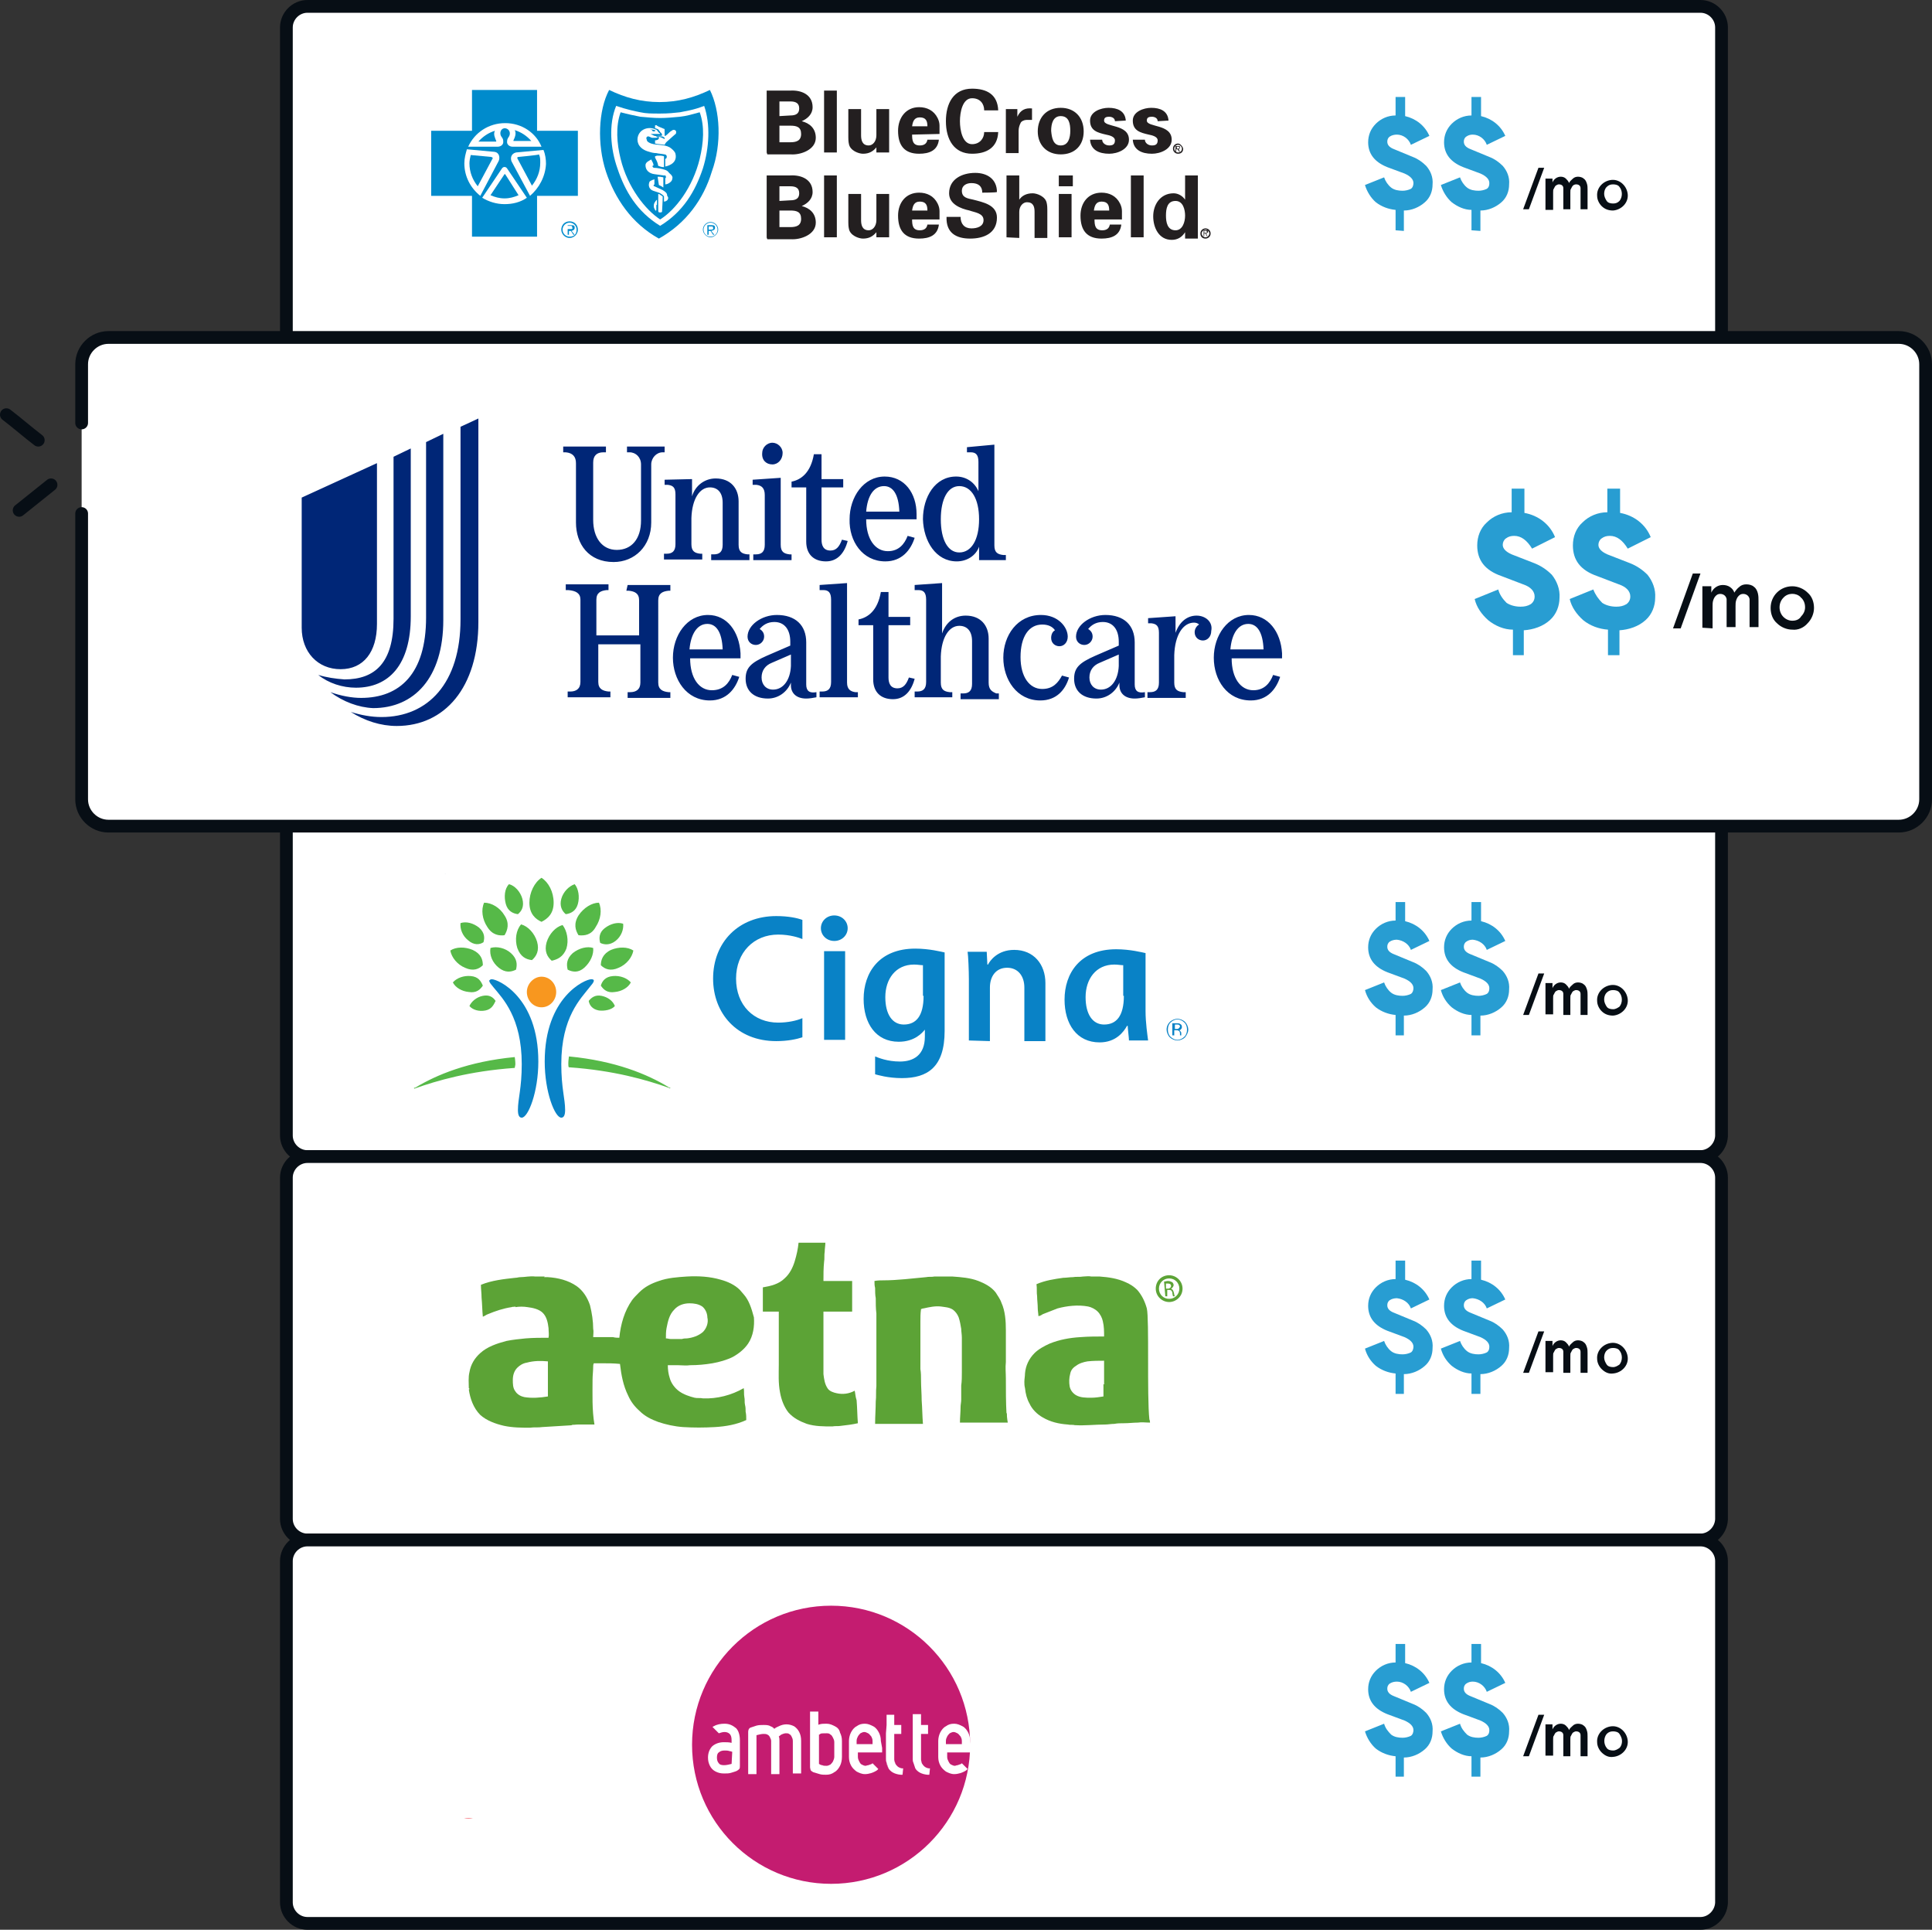 <?xml version="1.0" encoding="utf-8"?>
<!-- Generator: Adobe Illustrator 25.3.0, SVG Export Plug-In . SVG Version: 6.00 Build 0)  -->
<svg version="1.1" id="Layer_1" xmlns="http://www.w3.org/2000/svg" xmlns:xlink="http://www.w3.org/1999/xlink" x="0px" y="0px"
	 viewBox="0 0 302.9 302.5" style="enable-background:new 0 0 302.9 302.5;" xml:space="preserve">
<rect x="0" y="0" width="302.9" height="302.5" fill="#333333" stroke="none"/>
<style type="text/css">
	.st0{fill-rule:evenodd;clip-rule:evenodd;fill:#FFFFFF;}
	.st1{fill:none;stroke:#070E15;stroke-width:2;stroke-linecap:round;stroke-linejoin:round;}
	.st2{fill:#289DD2;}
	.st3{fill:#070E15;}
	.st4{fill-rule:evenodd;clip-rule:evenodd;fill:#132F53;}
	.st5{fill-rule:evenodd;clip-rule:evenodd;fill:#06379C;}
	.st6{fill-rule:evenodd;clip-rule:evenodd;fill:#F10C1B;}
	.st7{fill-rule:evenodd;clip-rule:evenodd;fill:#1B5AA2;}
	.st8{fill:#FFFFFF;}
	.st9{fill:#C41C70;}
	.st10{fill:#5CA336;}
	.st11{fill:#002677;}
	.st12{fill:#0982C6;}
	.st13{fill:#F8971F;}
	.st14{fill:#56B948;}
	.st15{fill:#231F20;}
	.st16{fill:#008BCC;}
</style>
<path class="st0" d="M266.6,181.3H48.2c-1.8,0-3.3-1.5-3.3-3.3v-53.5c0-1.8,1.5-3.3,3.3-3.3h218.4c1.8,0,3.3,1.5,3.3,3.3v53.6
	C269.8,179.9,268.3,181.3,266.6,181.3"/>
<path class="st1" d="M266.6,181.3H48.2c-1.8,0-3.3-1.5-3.3-3.3v-53.5c0-1.8,1.5-3.3,3.3-3.3h218.4c1.8,0,3.3,1.5,3.3,3.3v53.6
	C269.8,179.9,268.3,181.3,266.6,181.3z"/>
<path class="st2" d="M220.1,162.4v-3.2c1.2,0,2.4-0.5,3.3-1.3c0.8-0.7,1.2-1.7,1.2-2.8c0.1-1.1-0.3-2.1-1-2.9
	c-0.6-0.6-1.3-1.1-2.1-1.4l-2.9-1.2c-0.8-0.3-1.1-0.7-1.1-1.2c0-0.3,0.1-0.6,0.4-0.8c0.3-0.2,0.7-0.3,1.1-0.3c1,0.1,1.9,0.7,2.2,1.6
	l2.9-1.4c-0.7-1.6-2.1-2.7-3.8-3.1v-3h-1.5v2.9c-1.2,0-2.3,0.5-3.1,1.3c-0.8,0.8-1.2,1.8-1.2,2.9c0,1.8,1,3.1,3,3.9l2.7,1
	c0.9,0.4,1.4,0.9,1.4,1.5c0,0.3-0.1,0.7-0.4,0.9c-0.4,0.2-0.9,0.3-1.3,0.3c-0.6,0-1.3-0.1-1.8-0.5c-0.5-0.4-0.9-1-1.1-1.6l-3,1.2
	c0.3,1.1,0.9,2,1.7,2.7c0.9,0.7,2,1.1,3.1,1.2v3.2h1.3L220.1,162.4L220.1,162.4z M232.1,162.4v-3.2c1.2,0,2.4-0.5,3.3-1.3
	c0.8-0.7,1.2-1.7,1.2-2.8c0.1-1.1-0.3-2.1-1-2.9c-0.6-0.6-1.3-1.1-2.1-1.4l-2.9-1.2c-0.8-0.3-1.1-0.7-1.1-1.2c0-0.3,0.1-0.6,0.4-0.8
	c0.3-0.2,0.6-0.3,1-0.3c1,0.1,1.9,0.7,2.2,1.6l2.9-1.4c-0.7-1.6-2.1-2.7-3.8-3.1v-3h-1.5v2.9c-1.2,0-2.3,0.5-3.1,1.3
	c-0.8,0.8-1.2,1.8-1.2,2.9c0,1.8,1,3.1,3,3.9l2.7,1c0.9,0.4,1.4,0.9,1.4,1.5c0,0.4-0.1,0.7-0.4,0.9c-0.4,0.2-0.9,0.3-1.3,0.3
	c-0.6,0-1.3-0.1-1.8-0.5c-0.5-0.4-0.9-1-1.1-1.6l-3,1.2c0.3,1.1,0.9,2,1.7,2.7c0.9,0.7,2,1.2,3.1,1.2v3.2h1.4L232.1,162.4z"/>
<path class="st3" d="M239.7,159.1l2.4-6.5h-0.9l-2.4,6.5H239.7z M243.5,159.1v-2.6c0-0.3,0-0.5,0.1-0.6c0.1-0.2,0.2-0.4,0.3-0.5
	c0.2-0.1,0.3-0.2,0.5-0.2c0.4,0,0.7,0.2,0.7,0.6v3.3h1.1v-2.6c0-0.3,0-0.5,0.1-0.6c0.1-0.2,0.2-0.4,0.3-0.5c0.2-0.1,0.3-0.2,0.5-0.2
	c0.4,0,0.7,0.2,0.7,0.6v3.3h1.1V156c0-0.3,0-0.6-0.1-0.9c-0.1-0.3-0.2-0.6-0.5-0.8c-0.2-0.2-0.6-0.3-0.9-0.3c-0.3,0-0.6,0.1-0.8,0.3
	c-0.2,0.2-0.5,0.4-0.6,0.7c-0.1-0.3-0.3-0.5-0.5-0.7c-0.2-0.2-0.5-0.3-0.8-0.3c-0.6,0-1.1,0.4-1.3,0.9v-0.8h-1.1v4.9h1.2V159.1z
	 M252.9,159.2c1.3-0.1,2.4-1.2,2.3-2.5c-0.1-1.3-1.2-2.4-2.5-2.3c-1.3,0.1-2.4,1.2-2.3,2.5c0,0.6,0.3,1.2,0.7,1.6
	C251.6,159,252.2,159.2,252.9,159.2L252.9,159.2z M252.9,158.2c-0.4,0-0.8-0.1-1-0.4c-0.2-0.3-0.4-0.7-0.4-1.1
	c0-0.4,0.1-0.8,0.4-1.1c0.3-0.3,0.6-0.4,1-0.4c0.4,0,0.8,0.1,1,0.4c0.5,0.6,0.5,1.6,0,2.2C253.6,158,253.3,158.2,252.9,158.2
	L252.9,158.2z"/>
<path class="st3" d="M110.3,159.2v-1.5h-2.9v-6.3h-1.7v7.9L110.3,159.2L110.3,159.2z M112,152.9c0.2,0,0.5-0.1,0.7-0.2
	c0.2-0.1,0.3-0.4,0.3-0.6c0-0.2-0.1-0.5-0.3-0.6c-0.4-0.3-1-0.3-1.4,0c-0.2,0.1-0.3,0.4-0.3,0.6c0,0.2,0.1,0.5,0.3,0.6
	C111.5,152.8,111.8,152.9,112,152.9z M112.8,159.2v-5.9h-1.6v5.9H112.8z M117.6,159.3c0.7,0,1.4-0.3,1.9-0.9c1.1-1.3,1.1-3.1,0-4.4
	c-0.4-0.6-1.1-0.9-1.8-0.9c-0.4,0-0.8,0.1-1.1,0.3c-0.3,0.2-0.6,0.4-0.8,0.7v-2.8h-1.6v7.9h1.6v-0.7
	C116.2,159,116.9,159.3,117.6,159.3z M117.2,157.9c-0.4,0-0.8-0.2-1-0.5c-0.5-0.7-0.5-1.7,0-2.4c0.3-0.3,0.6-0.4,1-0.4
	c0.4,0,0.8,0.2,1,0.5c0.5,0.7,0.5,1.7,0,2.4C117.9,157.8,117.6,157.9,117.2,157.9L117.2,157.9z M124,159.3c0.6,0,1.2-0.2,1.7-0.5
	c0.5-0.3,0.8-0.8,0.9-1.3l-1.6-0.2c-0.3,0.3-0.7,0.5-1.1,0.5c-0.3,0-0.7-0.1-0.9-0.3c-0.3-0.2-0.4-0.5-0.5-0.8h4.1v-0.5
	c0-0.8-0.3-1.6-0.8-2.2c-0.5-0.6-1.3-0.9-2.1-0.9c-0.8,0-1.5,0.3-2,0.9c-0.6,0.6-0.9,1.4-0.9,2.2c0,0.8,0.3,1.6,0.8,2.2
	C122.3,159,123.1,159.3,124,159.3z M125.2,155.7h-2.5c0.1-0.3,0.2-0.6,0.4-0.8c0.2-0.2,0.5-0.3,0.8-0.3
	C124.6,154.6,125.1,155.1,125.2,155.7z M129.5,159.2v-2.7c0-0.4,0-0.7,0.1-0.8c0.1-0.6,0.7-1,1.3-0.9c0.2,0,0.5,0,0.7,0.1v-1.7h-0.4
	c-0.8,0-1.5,0.5-1.7,1.3v-1.2h-1.6v5.9L129.5,159.2z M134.7,159.2v-4.5h1.1v-1.4h-1.1v-1.4l-1.6,0.2v1.2H132v1.4h1.1v4.5H134.7z
	 M139.2,161l3.3-7.8h-1.8l-1.3,3.6l-1.4-3.6h-1.8l2.3,5.6l-1,2.2H139.2z M147.6,159.2v-5.5l1.8,3.3h1.2l1.9-3.3v5.5h1.7v-7.9h-2.1
	l-2,3.6l-2-3.6H146v7.9H147.6z M157.6,159.3c0.7-0.1,1.3-0.5,1.6-1.1v1h1.6v-5.9h-1.6v3.2c0,0.2,0,0.5-0.1,0.7
	c-0.1,0.5-0.4,0.7-1,0.7s-0.8-0.2-0.8-0.6v-3.9h-1.6v3.4c0,0.4,0,0.9,0.1,1.3c0.1,0.4,0.3,0.7,0.6,1
	C156.7,159.4,157.1,159.3,157.6,159.3L157.6,159.3z M164.2,159.2v-4.5h1.1v-1.4h-1.1v-1.4l-1.6,0.2v1.2h-1.1v1.4h1.1v4.5H164.2z
	 M168,159.3c0.7-0.1,1.3-0.5,1.6-1.1v1h1.6v-5.9h-1.6v3.2c0,0.2,0,0.5-0.1,0.7c-0.1,0.5-0.4,0.7-1,0.7s-0.8-0.2-0.8-0.6v-3.9H166
	v3.4c0,0.4,0,0.9,0.1,1.3c0.1,0.4,0.3,0.7,0.6,1C167,159.4,167.5,159.3,168,159.3z M177.3,159.3c0.2,0,0.4,0,0.5-0.1v-1.3h-0.2
	c-0.1,0-0.3-0.1-0.3-0.2c0,0,0,0,0-0.1v-2.1c0-0.4-0.1-0.9-0.3-1.3c-0.4-0.7-1.2-1.2-2.1-1.1c-0.6,0-1.3,0.2-1.8,0.6
	c-0.4,0.4-0.7,0.9-0.8,1.5l1.6,0.1c0.1-0.4,0.4-0.8,0.9-0.7h0c0.2,0,0.4,0.1,0.6,0.2c0.1,0.1,0.2,0.3,0.2,0.5c0,0.2-0.1,0.4-0.3,0.4
	c0,0,0,0-0.1,0l-1.1,0.2c-0.6,0-1.1,0.2-1.5,0.6c-0.7,0.7-0.7,1.7,0,2.4l0,0c0.4,0.3,0.8,0.4,1.3,0.4c0.7,0,1.4-0.4,1.7-1
	C175.9,158.9,176.6,159.3,177.3,159.3z M174.5,158.1c-0.2,0-0.4-0.1-0.5-0.2c-0.2-0.2-0.3-0.5-0.1-0.7c0,0,0.1-0.1,0.1-0.1
	c0.2-0.1,0.4-0.2,0.6-0.3l0.6-0.2c0.2-0.1,0.3-0.1,0.5-0.2v0.3c0,0.4-0.1,0.7-0.3,1C175.2,158,174.9,158.1,174.5,158.1z
	 M180.3,159.2v-7.9h-1.6v7.9H180.3z"/>
<path class="st0" d="M266.6,241.4H48.2c-1.8,0-3.3-1.5-3.3-3.3v-53.5c0-1.8,1.5-3.3,3.3-3.3h218.4c1.8,0,3.3,1.5,3.3,3.3v53.6
	C269.8,240,268.3,241.4,266.6,241.4"/>
<path class="st1" d="M266.6,241.4H48.2c-1.8,0-3.3-1.5-3.3-3.3v-53.5c0-1.8,1.5-3.3,3.3-3.3h218.4c1.8,0,3.3,1.5,3.3,3.3v53.6
	C269.8,240,268.3,241.4,266.6,241.4z"/>
<path class="st2" d="M220.1,218.6v-3.2c1.2,0,2.4-0.5,3.3-1.3c0.8-0.7,1.2-1.7,1.2-2.8c0.1-1.1-0.3-2.1-1-2.9
	c-0.6-0.6-1.3-1.1-2.1-1.4l-2.9-1.2c-0.8-0.3-1.1-0.7-1.1-1.2c0-0.3,0.1-0.6,0.4-0.8c0.3-0.2,0.7-0.3,1.1-0.3c1,0.1,1.9,0.7,2.2,1.6
	l2.9-1.4c-0.7-1.6-2.1-2.7-3.8-3.1v-3h-1.5v2.9c-1.2,0-2.3,0.5-3.1,1.3c-0.8,0.8-1.2,1.8-1.2,2.9c0,1.8,1,3.1,3,3.9l2.7,1
	c0.9,0.4,1.4,0.9,1.4,1.5c0,0.3-0.1,0.7-0.4,0.9c-0.4,0.2-0.9,0.3-1.3,0.3c-0.6,0-1.3-0.1-1.8-0.5c-0.5-0.4-0.9-1-1.1-1.6l-3,1.2
	c0.3,1.1,0.9,2,1.7,2.7c0.9,0.7,2,1.1,3.1,1.2v3.2h1.3L220.1,218.6z M232.1,218.6v-3.2c1.2,0,2.4-0.5,3.3-1.3
	c0.8-0.7,1.2-1.7,1.2-2.8c0.1-1.1-0.3-2.1-1-2.9c-0.6-0.6-1.3-1.1-2.1-1.4l-2.9-1.2c-0.8-0.3-1.1-0.7-1.1-1.2c0-0.3,0.1-0.6,0.4-0.8
	c0.3-0.2,0.6-0.3,1-0.3c1,0.1,1.9,0.7,2.2,1.6l2.9-1.4c-0.7-1.6-2.1-2.7-3.8-3.1v-3h-1.5v2.9c-1.2,0-2.3,0.5-3.1,1.3
	c-0.8,0.8-1.2,1.8-1.2,2.9c0,1.8,1,3.1,3,3.9l2.7,1c0.9,0.4,1.4,0.9,1.4,1.5c0,0.4-0.1,0.7-0.4,0.9c-0.4,0.2-0.9,0.3-1.3,0.3
	c-0.6,0-1.3-0.1-1.8-0.5c-0.5-0.4-0.9-1-1.1-1.6l-3,1.2c0.3,1.1,0.9,2,1.7,2.7c0.9,0.7,2,1.2,3.1,1.2v3.2h1.4L232.1,218.6z"/>
<path class="st3" d="M239.7,215.2l2.4-6.5h-0.9l-2.4,6.5H239.7z M243.5,215.2v-2.6c0-0.3,0-0.5,0.1-0.6c0.1-0.2,0.2-0.4,0.3-0.5
	c0.2-0.1,0.3-0.2,0.5-0.2c0.4,0,0.7,0.2,0.7,0.6v3.3h1.1v-2.6c0-0.3,0-0.5,0.1-0.6c0.1-0.2,0.2-0.4,0.3-0.5c0.2-0.1,0.3-0.2,0.5-0.2
	c0.4,0,0.7,0.2,0.7,0.6v3.3h1.1v-3.1c0-0.3,0-0.6-0.1-0.9c-0.1-0.3-0.2-0.6-0.5-0.8c-0.2-0.2-0.6-0.3-0.9-0.3
	c-0.3,0-0.6,0.1-0.8,0.3c-0.2,0.2-0.5,0.4-0.6,0.7c-0.1-0.3-0.3-0.5-0.5-0.7c-0.2-0.2-0.5-0.3-0.8-0.3c-0.6,0-1.1,0.4-1.3,0.9v-0.8
	h-1.1v4.9h1.2V215.2z M252.9,215.3c1.3-0.1,2.4-1.2,2.3-2.5c-0.1-1.3-1.2-2.4-2.5-2.3c-1.3,0.1-2.4,1.2-2.3,2.5
	c0,0.6,0.3,1.2,0.7,1.6C251.6,215.1,252.2,215.4,252.9,215.3z M252.9,214.3c-0.4,0-0.8-0.1-1-0.4c-0.2-0.3-0.4-0.7-0.4-1.1
	c0-0.4,0.1-0.8,0.4-1.1c0.3-0.3,0.6-0.4,1-0.4c0.4,0,0.8,0.1,1,0.4c0.5,0.6,0.5,1.6,0,2.2C253.6,214.1,253.3,214.3,252.9,214.3z"/>
<path class="st3" d="M106.7,215.3l0.5-1.5h3.2l0.5,1.5h1.8l-3-7.9H108l-3.1,7.9H106.7z M109.8,212.3h-2l1-2.7L109.8,212.3z
	 M115.1,215.3v-7.9h-1.6v7.9H115.1z M118.1,215.3v-7.9h-1.6v7.9H118.1z M121.5,215.4c0.5,0,1-0.2,1.4-0.5c0.4-0.3,0.6-0.8,0.6-1.3
	c0-0.4-0.1-0.8-0.3-1.1c-0.3-0.3-0.6-0.6-1-0.8l-0.9-0.4c-0.2-0.1-0.3-0.2-0.3-0.4s0.1-0.3,0.4-0.3c0.3,0,0.7,0.2,0.9,0.5l1-1
	c-0.4-0.6-1.2-1-1.9-1c-0.5,0-1,0.2-1.4,0.5c-0.4,0.3-0.6,0.8-0.6,1.3c0,0.8,0.5,1.4,1.2,1.7l0.9,0.4c0.3,0.1,0.5,0.3,0.5,0.5
	s-0.1,0.3-0.4,0.3c-0.5,0-1-0.3-1.3-0.7l-1.1,0.9C119.6,214.9,120.5,215.5,121.5,215.4L121.5,215.4z M126.3,215.3v-4.5h1.1v-1.4
	h-1.1V208l-1.6,0.2v1.2h-1.1v1.4h1.1v4.5L126.3,215.3z M132.9,215.4c0.2,0,0.4,0,0.5-0.1V214h-0.2c-0.1,0-0.3-0.1-0.3-0.2
	c0,0,0,0,0-0.1v-2.1c0-0.4-0.1-0.9-0.3-1.3c-0.4-0.7-1.2-1.2-2.1-1.1c-0.6,0-1.3,0.2-1.8,0.6c-0.4,0.4-0.7,0.9-0.8,1.5l1.6,0.1
	c0.1-0.4,0.4-0.8,0.9-0.7h0c0.2,0,0.4,0.1,0.6,0.2c0.2,0.1,0.2,0.3,0.2,0.5c0,0.2-0.1,0.4-0.3,0.4c0,0,0,0-0.1,0l-1.1,0.2
	c-0.6,0-1.1,0.2-1.5,0.6c-0.7,0.7-0.7,1.7,0,2.4l0,0c0.4,0.3,0.8,0.4,1.3,0.4c0.7,0,1.4-0.4,1.7-1
	C131.6,215,132.2,215.4,132.9,215.4L132.9,215.4z M130.1,214.2c-0.2,0-0.4-0.1-0.5-0.2c-0.2-0.2-0.3-0.5-0.1-0.7
	c0,0,0.1-0.1,0.1-0.1c0.2-0.1,0.4-0.2,0.6-0.3l0.6-0.2c0.2-0.1,0.3-0.1,0.5-0.2v0.3c0,0.4-0.1,0.7-0.3,1
	C130.8,214.1,130.4,214.2,130.1,214.2L130.1,214.2z M136.2,215.3v-4.5h1.1v-1.4h-1.1V208l-1.6,0.2v1.2h-1.1v1.4h1.1v4.5L136.2,215.3
	z M140.8,215.4c0.6,0,1.2-0.2,1.7-0.5c0.5-0.3,0.8-0.8,0.9-1.3l-1.6-0.2c-0.3,0.3-0.7,0.5-1.1,0.5c-0.3,0-0.6-0.1-0.9-0.3
	c-0.3-0.2-0.4-0.5-0.5-0.8h4.1v-0.5c0-0.8-0.3-1.6-0.8-2.2c-0.5-0.6-1.3-0.9-2.1-0.9c-0.8,0-1.5,0.3-2,0.9c-0.6,0.6-0.9,1.4-0.9,2.2
	c0,0.8,0.3,1.6,0.8,2.2C139.1,215.1,139.9,215.4,140.8,215.4L140.8,215.4z M141.9,211.8h-2.5c0.1-0.3,0.2-0.6,0.4-0.8
	c0.2-0.2,0.5-0.3,0.8-0.3C141.2,210.6,141.8,211.1,141.9,211.8C141.9,211.7,141.9,211.8,141.9,211.8L141.9,211.8z"/>
<path class="st0" d="M266.6,301.5H48.2c-1.8,0-3.3-1.5-3.3-3.3v-53.5c0-1.8,1.5-3.3,3.3-3.3h218.4c1.8,0,3.3,1.5,3.3,3.3v53.6
	C269.8,300.1,268.3,301.5,266.6,301.5"/>
<path class="st1" d="M266.6,301.5H48.2c-1.8,0-3.3-1.5-3.3-3.3v-53.5c0-1.8,1.5-3.3,3.3-3.3h218.4c1.8,0,3.3,1.5,3.3,3.3v53.6
	C269.8,300.1,268.3,301.5,266.6,301.5z"/>
<path class="st2" d="M220.1,278.7v-3.2c1.2,0,2.4-0.5,3.3-1.3c0.8-0.7,1.2-1.7,1.2-2.8c0.1-1.1-0.3-2.1-1-2.9
	c-0.6-0.6-1.3-1.1-2.1-1.4l-2.9-1.2c-0.8-0.3-1.1-0.7-1.1-1.2c0-0.3,0.1-0.6,0.4-0.8c0.3-0.2,0.7-0.3,1.1-0.3c1,0,1.9,0.7,2.2,1.6
	l2.9-1.4c-0.7-1.6-2.1-2.7-3.8-3.1v-3h-1.5v2.9c-1.2,0-2.3,0.5-3.1,1.3c-0.8,0.8-1.2,1.8-1.2,2.9c0,1.8,1,3.1,3,3.9l2.7,1
	c0.9,0.4,1.4,0.9,1.4,1.5c0,0.3-0.1,0.7-0.4,0.9c-0.4,0.2-0.9,0.3-1.3,0.3c-0.6,0-1.3-0.1-1.8-0.5c-0.5-0.5-0.9-1-1.1-1.7l-3,1.2
	c0.3,1,0.9,2,1.7,2.7c0.9,0.7,2,1.1,3.1,1.2v3.2h1.3L220.1,278.7z M232.1,278.7v-3.2c1.2,0,2.4-0.5,3.3-1.3c0.8-0.7,1.2-1.7,1.2-2.8
	c0.1-1.1-0.3-2.1-1-2.9c-0.6-0.6-1.3-1.1-2.1-1.4l-2.9-1.2c-0.8-0.3-1.1-0.7-1.1-1.2c0-0.3,0.1-0.6,0.4-0.8c0.3-0.2,0.6-0.3,1-0.3
	c1,0,1.9,0.7,2.2,1.6l2.9-1.4c-0.7-1.6-2.1-2.7-3.8-3.1v-3h-1.5v2.9c-1.2,0-2.3,0.5-3.1,1.3c-0.8,0.8-1.2,1.8-1.2,2.9
	c0,1.8,1,3.1,3,3.9l2.7,1c0.9,0.4,1.4,0.9,1.4,1.5c0,0.4-0.1,0.7-0.4,0.9c-0.4,0.2-0.9,0.3-1.3,0.3c-0.6,0-1.3-0.1-1.8-0.5
	c-0.5-0.5-0.9-1-1.1-1.7l-3,1.2c0.3,1,0.9,2,1.7,2.7c0.9,0.7,2,1.2,3.1,1.2v3.2h1.4L232.1,278.7z"/>
<path class="st3" d="M239.7,275.3l2.4-6.5h-0.9l-2.4,6.5H239.7z M243.5,275.3v-2.6c0-0.3,0-0.5,0.1-0.6c0.1-0.2,0.2-0.4,0.3-0.5
	c0.2-0.1,0.3-0.2,0.5-0.2c0.4,0,0.7,0.2,0.7,0.6v3.3h1.1v-2.6c0-0.3,0-0.5,0.1-0.6c0.1-0.2,0.2-0.4,0.3-0.5c0.2-0.1,0.3-0.2,0.5-0.2
	c0.4,0,0.7,0.2,0.7,0.6v3.3h1.1v-3.1c0-0.3,0-0.6-0.1-0.9c-0.1-0.3-0.2-0.6-0.5-0.8c-0.2-0.2-0.6-0.3-0.9-0.3
	c-0.3,0-0.6,0.1-0.8,0.3c-0.2,0.2-0.5,0.4-0.6,0.7c-0.1-0.3-0.3-0.5-0.5-0.7c-0.2-0.2-0.5-0.3-0.8-0.3c-0.6,0-1.1,0.4-1.3,0.9v-0.8
	h-1.1v4.9h1.2V275.3z M252.9,275.4c1.3-0.1,2.4-1.2,2.3-2.5c-0.1-1.3-1.2-2.4-2.5-2.3s-2.4,1.2-2.3,2.5c0,0.6,0.3,1.2,0.7,1.6
	C251.6,275.2,252.2,275.5,252.9,275.4z M252.9,274.4c-0.4,0-0.8-0.1-1-0.4c-0.5-0.6-0.5-1.6,0-2.2c0.3-0.3,0.6-0.4,1-0.4
	c0.4,0,0.8,0.1,1,0.4c0.2,0.3,0.4,0.7,0.4,1.1c0,0.4-0.1,0.8-0.4,1.1C253.6,274.2,253.3,274.4,252.9,274.4z"/>
<path class="st0" d="M266.6,61.1H48.2c-1.8,0-3.3-1.5-3.3-3.3V4.3c0-1.8,1.5-3.3,3.3-3.3h218.4c1.8,0,3.3,1.5,3.3,3.3v53.6
	C269.8,59.7,268.3,61.1,266.6,61.1"/>
<path class="st1" d="M266.6,61.1H48.2c-1.8,0-3.3-1.5-3.3-3.3V4.3c0-1.8,1.5-3.3,3.3-3.3h218.4c1.8,0,3.3,1.5,3.3,3.3v53.6
	C269.8,59.7,268.3,61.1,266.6,61.1z"/>
<path class="st2" d="M220.1,36.2V33c1.2,0,2.4-0.5,3.3-1.3c0.8-0.7,1.2-1.7,1.2-2.8c0.1-1.1-0.3-2.1-1-2.9c-0.6-0.6-1.3-1.1-2.1-1.4
	l-2.9-1.2c-0.8-0.3-1.1-0.7-1.1-1.2c0-0.3,0.1-0.6,0.4-0.8c0.3-0.2,0.7-0.3,1.1-0.3c1,0,1.9,0.7,2.2,1.6l2.9-1.4
	c-0.7-1.6-2.1-2.7-3.8-3.1v-3h-1.5v2.9c-1.2,0-2.3,0.5-3.1,1.3c-0.8,0.8-1.2,1.8-1.2,2.9c0,1.8,1,3.1,3,3.9l2.7,1
	c0.9,0.4,1.4,0.9,1.4,1.5c0,0.3-0.1,0.7-0.4,0.9c-0.4,0.2-0.9,0.3-1.3,0.3c-0.6,0-1.3-0.1-1.8-0.5c-0.5-0.4-0.9-1-1.1-1.6l-3,1.2
	c0.3,1,0.9,2,1.7,2.7c0.9,0.7,2,1.1,3.1,1.2v3.2L220.1,36.2L220.1,36.2L220.1,36.2z M232.1,36.2V33c1.2,0,2.4-0.5,3.3-1.3
	c0.8-0.7,1.2-1.7,1.2-2.8c0.1-1.1-0.3-2.1-1-2.9c-0.6-0.6-1.3-1.1-2.1-1.4l-2.9-1.2c-0.8-0.3-1.1-0.7-1.1-1.2c0-0.3,0.1-0.6,0.4-0.8
	c0.3-0.2,0.6-0.3,1-0.3c1,0,1.9,0.7,2.2,1.6l2.9-1.4c-0.7-1.6-2.1-2.7-3.8-3.1v-3h-1.5v2.9c-1.2,0-2.3,0.5-3.1,1.3
	c-0.8,0.8-1.2,1.8-1.2,2.9c0,1.8,1,3.1,3,3.9l2.7,1c0.9,0.4,1.4,0.9,1.4,1.5c0,0.4-0.1,0.7-0.4,0.9c-0.4,0.2-0.9,0.3-1.3,0.3
	c-0.6,0-1.3-0.1-1.8-0.5c-0.5-0.4-0.9-1-1.1-1.6l-3,1.2c0.3,1,0.9,2,1.7,2.7c0.9,0.7,2,1.2,3.1,1.2v3.2L232.1,36.2L232.1,36.2z"/>
<path class="st3" d="M239.7,32.8l2.4-6.5h-0.9l-2.4,6.5H239.7z M243.5,32.8v-2.6c0-0.3,0-0.5,0.1-0.6c0.1-0.2,0.2-0.4,0.3-0.5
	c0.2-0.1,0.3-0.2,0.5-0.2c0.4,0,0.7,0.2,0.7,0.6v3.3h1.1v-2.6c0-0.3,0-0.5,0.1-0.6c0.1-0.2,0.2-0.4,0.3-0.5c0.1-0.1,0.3-0.2,0.5-0.2
	c0.4,0,0.7,0.2,0.7,0.6v3.3h1.1v-3.1c0-0.3,0-0.6-0.1-0.9c-0.1-0.3-0.2-0.6-0.5-0.8c-0.2-0.2-0.6-0.3-0.9-0.3
	c-0.3,0-0.6,0.1-0.8,0.3c-0.2,0.2-0.5,0.4-0.6,0.7c-0.1-0.3-0.3-0.5-0.5-0.7c-0.2-0.2-0.5-0.3-0.8-0.3c-0.6,0-1.1,0.4-1.3,0.9V28
	h-1.1v4.9h1.2V32.8z M252.9,33c1.3-0.1,2.4-1.2,2.3-2.5c-0.1-1.3-1.2-2.4-2.5-2.3s-2.4,1.2-2.3,2.5c0,0.6,0.3,1.2,0.7,1.6
	C251.6,32.8,252.2,33,252.9,33z M252.9,31.9c-0.4,0-0.8-0.1-1-0.4c-0.2-0.3-0.4-0.7-0.4-1.1c0-0.4,0.1-0.8,0.4-1.1
	c0.3-0.3,0.6-0.4,1-0.4c0.4,0,0.8,0.1,1,0.4c0.5,0.6,0.5,1.6,0,2.2C253.6,31.8,253.3,31.9,252.9,31.9z"/>
<path class="st4" d="M78,156.2c-0.3,0.1-0.6,0.2-0.9,0.4v0.4c0.2,0.1,0.4,0.3,0.6,0.5l0.3-0.1l-0.1-0.2c0.1-0.1,0.3-0.1,0.4-0.1
	c0.2,0,0.5,0,0.7,0.2l0.7-0.2l0.1-0.1C79.4,156.4,78.7,156.1,78,156.2"/>
<path class="st4" d="M76.6,153.4c-0.4,0.4-0.6,0.9-0.5,1.5c0.3-0.3,0.6-0.5,0.9-0.7L76.6,153.4z"/>
<path class="st4" d="M79.3,154.2l0.2-1.1c-0.4-0.2-0.8-0.3-1.2-0.3c-0.4,0-0.8,0.1-1.1,0.3l0.3,1C78.1,154,78.7,154,79.3,154.2"/>
<path class="st4" d="M81.9,154.4c-0.2-0.2-1.4-0.9-1.7-1.1l-0.4,1c0.6,0.2,1.1,0.5,1.6,0.8L81.9,154.4z"/>
<path class="st4" d="M84.3,156c-0.1-0.6-0.3-1.1-0.7-1.5l4.2-1.9L84.3,156z M83.9,162.3c-0.2-0.4-0.4-0.7-0.5-1.1
	c0,0-0.6-1.1-0.7-1.3c-0.2-0.2-0.2-0.6,0-0.8c0.2-0.3,0.5-0.6,0.9-0.8l0.1,1.4c0,0,0.9,1.7,1.3,2.6
	C84.6,162.2,84.3,162.2,83.9,162.3L83.9,162.3z M78.5,163.7l-0.4-1.4L79,161c-0.4,0.2-0.8,0.3-1.3,0.4c-0.2,0.1-0.5-0.1-0.6-0.3
	c0,0,0-0.1,0-0.1c-0.1-0.1-0.1-0.3-0.1-0.4c0-0.1,0.1-0.3,0.2-0.2h0.3l0.2-0.3c-0.1,0-0.3,0-0.4-0.1h-0.4c-0.1-0.1-0.2-0.2-0.2-0.3
	h1v-0.1c-0.2-0.1-0.5-0.2-0.8-0.3c-0.1,0-0.2,0-0.3,0.1v-0.2l0.6-0.5l-0.6-0.3l-0.3,0.1l0.2-1.4l-0.1-0.2l-0.6,0.4v-0.8
	c0-0.2,0.3-0.4,0.5-0.6v-0.5c-0.2,0.2-0.5,0.2-0.7,0.5c-0.2,0.2-0.3,0.5-0.3,0.8c-0.2-0.2-0.2-0.4-0.2-0.7c0.1-0.3,0.2-0.5,0.4-0.7
	c-0.1-0.4-0.1-0.7,0-1.1c0.3-1.2,1.4-2,2.7-1.9c1.2,0.1,2.3,0.6,3.2,1.3c0.7,0.5,1.3,1.1,1.8,1.9c0,0.1,0.1,0.3,0,0.4
	c-0.3-0.4-0.6-0.7-1-1l-0.5,0.7l1,0.9c-0.3,0.2-0.6,0.2-0.9,0.2c-0.5-0.1-1.6-0.7-1.6-1.3c-0.7-0.3-1.4-0.5-2.2-0.5
	c-0.4,0-0.9,0.1-1.3,0.2c-0.2,0.1-0.3-0.1-0.5-0.1h-0.1l0.4,0.6c0.1,0.1,0.4-0.1,0.7-0.1c0.7-0.1,1.3,0,1.9,0.3
	c0.6,0.4,1.2,0.9,1.7,1.4c0.2,0.2,0.6,0.3,0.7,0.1s0.4-0.1,0.4,0s-0.1,0.4,0.1,0.5s0.3-0.1,0.4-0.2s0.2-0.1,0.4,0
	c-0.2,0.3-0.4,0.5-0.6,0.7c-0.2,0.2-0.6,0.4-0.8,0.3v0.4l1,2.4c0.2,0.4,0.4,0.7,0.5,1.1C81.4,162.7,79.9,163.1,78.5,163.7
	L78.5,163.7z M73,166.5c0.3-0.9,0.5-1.8,0.7-2.7c0-0.9,0.4-1.7,1-2.3c0.4-0.3,0.8-0.4,1.3-0.3l1.1,2.3c0.2,0.2,0.4,0.3,0.7,0.3
	C76.1,164.4,74.4,165.4,73,166.5z M72,167.2c-0.3,0.5-1.2,1.6-1.5,2c0.4-1.1,0.6-2.3,0.6-3.5c-0.2-1.3-0.2-2.5,0-3.8
	c0.1-1.1,0.6-2.1,1.4-2.8c0.7-0.6,1.6-0.9,2.5-0.6l1,1.9c-0.6-0.1-1.2,0-1.7,0.4c-0.9,0.7-1.4,1.9-1.3,3
	C72.9,165,72.6,166.1,72,167.2L72,167.2z M68.8,155.7c-0.1-0.1-0.3-4.9-0.4-6.5v-0.5l0.4-0.3v-0.1c-0.3,0-0.5-0.1-0.7-0.3l-0.1-2
	c-0.3,0-0.7-0.1-0.9-0.3c-0.2-0.1-0.3-0.3-0.1-0.7c0.3,0.2,0.7,0.3,1.1,0.3c0.1,0,0.3,0.2,0.4,0.3c0.2,0,0.3,0.1,0.5,0.1
	c0.1,0,0.1,0.3,0.2,0.3l0,0c0.1,0.3,3.3,8.7,3.4,8.8s0.2,1.5,0.3,1.7c0.2,0.5,0.4,0.9,0.6,1.4c-0.7,0-1.2,0.3-1.7,0.8
	c-0.6,0.7-1,1.5-1.2,2.4C70.4,160.8,68.8,155.8,68.8,155.7z M68.1,150.4c-0.3-0.2-0.7-0.3-1-0.3c-0.4,0-0.7,0.1-1,0.3
	c-0.1-0.1-0.1-0.4,0-0.5c0.1-0.2,0.2-0.2,0.2-0.2l-0.1-1.8c0.2-0.2,0.4-0.3,0.6-0.4c0.1,0,0.2-0.1,0.2-0.3l0.7,0.7
	c0.2,0.2,0.3,0.5,0.3,0.8v1c0.1,0.1,0.2,0.2,0.2,0.3S68.1,150.2,68.1,150.4z M65.9,147.5c-0.1,0.1-0.2,0.3-0.3,0.5
	c-0.2-0.1-0.3-0.5-0.4-0.7c0.1-0.2,0.3-0.4,0.6-0.5h-0.7c-0.1-0.1-0.1-0.4-0.1-0.6h0.3l-0.2-0.3c0.4-0.3,0.8-0.5,1.3-0.5v0.4
	c0,0.1,0,0.2-0.1,0.2l-0.3,0.1h0.7c0.1,0,0.2,0,0.2,0.2c0,0.1,0,0.2-0.1,0.3c-0.1,0.1-0.3,0.1-0.4,0.1v0.3c0,0.1,0,0.2-0.1,0.2
	S66,147.4,65.9,147.5z M68.7,145c-0.5-0.4-1-0.6-1.6-0.6c-0.8,0-1.4,0.4-1.4,0.6c-0.1-0.3,0-0.6,0.2-0.8c0.3-0.2,0.7-0.4,1.1-0.4
	c0.5,0,0.9,0.1,1.3,0.4C68.6,144.4,68.7,144.7,68.7,145z M64,144.6c0-0.3-0.1-0.4-0.1-0.7s0.3-0.7,0.4-1c0.1-0.2,0-0.5-0.1-0.7
	c0.1,0,0.4,0.1,0.5,0.1c0.2-0.1,0.3-0.1,0.4-0.3c0.1-0.2,0.2-0.3,0.4-0.3s0.5,0.2,0.8,0.1s0.5-0.5,0.8-0.5s0.5,0.4,0.8,0.4
	s0.7-0.3,1-0.2s0.1,0.6,0.4,0.7s0.7,0,0.8-0.1c0,0.3-0.1,0.4-0.1,0.6c0.1,0.4,0.2,0.7,0.4,1c0,0.3,0,0.5-0.1,0.8
	c0-0.8-1-1.8-3.1-1.9C65.3,142.6,64,143.4,64,144.6L64,144.6z M65.4,139.5c0-0.8,0.7-1.3,1.4-1.3c0,0,0,0,0.1,0c0.5,0,1,0.1,1.3,0.1
	c0.4,0,0.8-0.1,1.2-0.2c0.1,0.2,0.1,0.5-0.1,0.7c0.4,0.1,0.9,0.2,1.3,0.2c0.5,0,1-0.2,1.3-0.6c0.1,0.4,0,0.7-0.2,1
	c-0.5,0.5-1.8,0.7-2.1,1s-0.5,0.3-0.6,0.5c-0.1-0.1-0.2-0.2-0.4-0.2c-0.2,0-0.3,0.3-0.6,0.2s-0.5-0.5-0.9-0.5s-0.8,0.4-1,0.4
	s-0.3-0.2-0.4-0.3C65.5,140.2,65.4,139.9,65.4,139.5L65.4,139.5z M74.6,156.5l-1.1-0.8c0-0.3-0.1-0.7-0.1-0.9v-0.1l1.4,0.7
	c-0.1,0.2-0.2,0.3-0.2,0.5C74.6,155.9,74.6,156.5,74.6,156.5z M76.3,152.2c-0.5,0.3-0.8,0.7-1,1.2l-2.6-4.4L76.3,152.2z M78.6,145.8
	l1,5.9c-0.6-0.2-1.2-0.3-1.8-0.2L78.6,145.8z M84.9,148.9l-2.2,4.7c-0.4-0.4-0.9-0.8-1.5-1L84.9,148.9z M89,151.8
	c-0.1-0.1-0.3,0-0.3,0l-3.3,1.2l-0.9-1.8l1.1-3c0,0,0.1-0.3,0-0.4s-0.3,0.1-0.3,0.1l-2,1.6c-0.8-0.8-1.7-1.5-2.7-2
	c-0.4-0.2-0.8-0.3-1.2-0.4l-0.6-2.4c0,0-0.1-0.2-0.2-0.2s-0.2,0.2-0.2,0.2l-0.4,2.2c-0.4-0.1-0.9-0.1-1.3-0.1
	c-1.3,0-2.7,0.3-3.9,0.8c-0.5,0.2-1,0.5-1.4,0.8l-0.2,0.2c-0.4-1.1-0.7-1.9-0.8-2.2c0.4-0.4,0.6-0.9,0.8-1.5
	c0.2-0.5,0.1-1.1-0.1-1.6c-0.2-0.3-0.2-0.6-0.3-1c0-0.1,0.1-0.3,0.2-0.4c0-0.2-0.1-0.4-0.3-0.4c0,0,0,0-0.1,0h-0.5
	c-0.1,0-0.2,0-0.1-0.2c0.1-0.4,0.9-0.6,1.5-0.8c0.8-0.3,1.3-1,1.3-1.8c0-0.6-0.3-1.1-0.8-1.4c-0.2,0.2-0.5,0.5-0.8,0.7
	c-0.3,0.1-0.6,0.2-0.9,0.1c0-0.4-0.2-0.8-0.5-1.1c-0.3,0.3-0.8,0.5-1.2,0.5c-0.7,0-0.7-0.2-1.6-0.2c-1.2-0.1-2.3,0.8-2.5,2
	c-0.1,0.6,0,1.2,0.3,1.7l-0.6,0.6c-0.2-0.2-0.4-0.2-0.6,0c0.1,0.2,0.1,0.4,0,0.6c-0.3,0.6-0.5,1.2-0.6,1.8c-0.1,1,0.4,2,1.3,2.4
	c-0.2,0.1-0.2,0.4-0.1,0.6c0.1,0.1,0.2,0.2,0.4,0.2c-0.2,0.2-0.2,0.5-0.1,0.7c0.1,0.3,0.4,0.7,0.7,0.7c0,0.3,0.1,0.7,0.2,1
	c-0.1,0.2-0.2,0.4-0.2,0.6c0,0.3,0.2,0.6,0.5,0.7c0.1,0.2,0.1,0.3,0.2,0.5l0.4,0.4c0.2,0.1,0.4,0.2,0.7,0.2h0.6c0,0.5,0,1.1,0.1,1.6
	c-0.7,2.1-1.1,4.4-1,6.6l0,0c0,4.3,1.2,8.1,3.5,10.6c0.1,0.2,0.3,0.3,0.5,0.4c0.5-0.9,1.1-1.9,1.8-2.7c0.3-0.4,0.6-0.7,0.9-1
	c0.5-0.5,1-0.9,1.6-1.3c1.4-1,2.9-1.6,4.6-2c-1.6,0.8-3.1,1.7-4.4,2.8c-1.6,1.3-2.8,2.9-3.8,4.7c0.3,0.2,0.7,0.3,1,0.3
	c0.9-1.6,2.1-3.1,3.4-4.4c2.9-2.8,6.7-4.4,10.7-4.4c0.1-1,0.2-2.1,0.2-3.1c0-1.6-0.2-3.3-0.5-4.9L89,152
	C88.9,152.1,89.1,151.9,89,151.8L89,151.8z"/>
<path class="st0" d="M12.8,66.3v-9.2c0-2.3,1.9-4.2,4.2-4.2h280.7c2.3,0,4.2,1.9,4.2,4.2v68.2c0,2.3-1.9,4.2-4.2,4.2H17
	c-2.3,0-4.2-1.9-4.2-4.2V80.5"/>
<path class="st1" d="M12.8,66.3v-9.2c0-2.3,1.9-4.2,4.2-4.2h280.7c2.3,0,4.2,1.9,4.2,4.2v68.2c0,2.3-1.9,4.2-4.2,4.2H17
	c-2.3,0-4.2-1.9-4.2-4.2V80.5"/>
<path class="st2" d="M238.9,102.8v-4c1.5-0.1,3-0.6,4.1-1.6c1-0.9,1.5-2.2,1.5-3.5c0.1-1.3-0.4-2.6-1.2-3.6
	c-0.8-0.8-1.7-1.4-2.7-1.8l-3.6-1.4c-0.9-0.4-1.4-0.9-1.4-1.5c0-0.4,0.2-0.8,0.5-1c0.4-0.3,0.8-0.4,1.3-0.4c1.1,0,2,0.7,2.8,2
	l3.6-1.8c-0.8-2-2.6-3.4-4.8-3.8v-3.8h-2v3.7c-1.5,0-2.9,0.6-3.9,1.6c-1,0.9-1.5,2.2-1.5,3.6c0,2.3,1.2,3.9,3.8,4.8l3.4,1.3
	c1.2,0.4,1.8,1.1,1.8,1.9c0,0.5-0.2,0.9-0.6,1.2c-0.5,0.3-1,0.4-1.6,0.4c-0.8,0-1.6-0.2-2.2-0.6c-0.6-0.6-1.1-1.3-1.3-2.1l-3.7,1.5
	c0.3,1.3,1.1,2.4,2.1,3.3c1.1,0.9,2.5,1.5,3.9,1.5v4h1.7L238.9,102.8z M253.9,102.8v-4c1.5-0.1,3-0.6,4.1-1.6c1-0.9,1.5-2.2,1.5-3.5
	c0.1-1.3-0.4-2.6-1.2-3.6c-0.8-0.8-1.7-1.4-2.7-1.8l-3.6-1.4c-0.9-0.4-1.4-0.9-1.4-1.5c0-0.4,0.2-0.8,0.5-1c0.4-0.3,0.8-0.4,1.3-0.4
	c1.1,0,2,0.7,2.8,2l3.6-1.8c-0.8-2-2.6-3.4-4.8-3.8v-3.8h-2v3.7c-1.5,0-2.9,0.6-3.9,1.6c-1,0.9-1.5,2.2-1.5,3.6
	c0,2.3,1.2,3.9,3.8,4.8l3.4,1.3c1.2,0.4,1.8,1.1,1.8,1.9c0,0.5-0.2,0.9-0.6,1.2c-0.5,0.3-1,0.4-1.6,0.4c-0.8,0-1.6-0.2-2.2-0.6
	c-0.6-0.6-1.1-1.3-1.4-2.1l-3.7,1.5c0.3,1.3,1.1,2.4,2.1,3.3c1.1,0.9,2.5,1.4,3.9,1.5v4h1.8V102.8z"/>
<path class="st3" d="M263.5,98.5l3.1-8.6h-1.2l-3.1,8.6H263.5z M268.5,98.5V95c0-0.3,0-0.6,0.1-0.9c0.1-0.3,0.2-0.5,0.4-0.7
	c0.2-0.2,0.4-0.3,0.7-0.3c0.5,0,0.9,0.3,1,0.8v4.4h1.4V95c0-0.3,0-0.6,0.1-0.9c0.1-0.3,0.2-0.5,0.4-0.7c0.2-0.2,0.4-0.3,0.7-0.3
	c0.5,0,0.9,0.3,1,0.8v4.4h1.4v-4.1c0-0.4,0-0.8-0.1-1.2c-0.1-0.4-0.3-0.8-0.6-1c-0.3-0.3-0.8-0.4-1.2-0.4c-0.4,0-0.8,0.1-1.1,0.4
	c-0.3,0.2-0.6,0.6-0.8,0.9c-0.1-0.4-0.4-0.7-0.7-0.9c-0.3-0.2-0.7-0.3-1.1-0.3c-0.8,0-1.5,0.5-1.8,1.2v-1h-1.4v6.5L268.5,98.5
	L268.5,98.5z M281,98.7c0.9,0.1,1.8-0.3,2.4-1c0.6-0.6,1-1.5,1-2.4c0-0.9-0.3-1.8-1-2.4c-0.6-0.6-1.5-1-2.4-1
	c-1.9,0-3.4,1.5-3.4,3.4c0,0.9,0.3,1.8,1,2.4C279.2,98.3,280.1,98.7,281,98.7z M281,97.3c-0.5,0-1-0.2-1.4-0.6c-0.8-0.8-0.8-2.2,0-3
	c0.7-0.8,2-0.8,2.7-0.1c0,0,0,0.1,0.1,0.1c0.4,0.4,0.6,0.9,0.6,1.5c0,0.5-0.2,1-0.6,1.4C282.1,97.1,281.6,97.3,281,97.3z"/>
<path class="st3" d="M92.6,97v-7.2l4.5,7.2h2.6V85.5h-2.3v7.4l-4.7-7.4h-2.4V97H92.6z M108.9,97.2c0.3,0,0.5,0,0.8-0.1v-2
	c-0.1,0-0.2,0.1-0.3,0.1c-0.3,0-0.4-0.2-0.4-0.5v-3.1c0-0.7-0.1-1.3-0.4-1.9c-0.6-1.1-1.8-1.7-3.1-1.6c-0.9-0.1-1.8,0.2-2.6,0.8
	c-0.6,0.5-1,1.3-1.1,2.1l2.3,0.1c0.1-0.6,0.7-1.1,1.3-1c0,0,0,0,0,0c0.3,0,0.7,0.1,0.9,0.3c0.2,0.2,0.4,0.4,0.4,0.7
	c0,0.3-0.2,0.5-0.6,0.6l-1.6,0.3c-0.8,0.1-1.6,0.4-2.2,0.9c-0.5,0.4-0.8,1.1-0.7,1.7c0,0.7,0.3,1.3,0.8,1.8c0.5,0.5,1.2,0.7,1.9,0.7
	c1.1,0,2-0.5,2.6-1.4C107.1,96.7,107.9,97.3,108.9,97.2z M104.7,95.4c-0.3,0-0.6-0.1-0.8-0.2c-0.3-0.2-0.4-0.7-0.2-1.1
	c0-0.1,0.1-0.1,0.2-0.2c0.3-0.2,0.6-0.3,0.9-0.4l0.8-0.2c0.4-0.1,0.7-0.2,0.8-0.4v0.5c0,0.5-0.2,1.1-0.5,1.5
	C105.6,95.3,105.1,95.4,104.7,95.4z M113.7,97v-6.5h1.6v-2.1h-1.6v-2.1l-2.3,0.3v1.8h-1.6v2.1h1.6V97H113.7z M117.6,87.8
	c0.4,0,0.7-0.1,1-0.3c0.5-0.4,0.5-1.2,0.1-1.7c0,0-0.1-0.1-0.1-0.1c-0.3-0.2-0.6-0.3-1-0.3c-0.4,0-0.7,0.1-1,0.3
	c-0.2,0.2-0.4,0.6-0.4,0.9c0,0.3,0.1,0.7,0.4,0.9C116.9,87.7,117.2,87.8,117.6,87.8z M118.8,97v-8.7h-2.3V97H118.8z M124.9,97.2
	c1.2,0.1,2.4-0.4,3.2-1.3c0.8-0.9,1.3-2,1.3-3.2c0.1-1.2-0.4-2.4-1.3-3.2c-0.9-0.8-2.1-1.3-3.3-1.3c-1.2,0-2.4,0.4-3.3,1.3
	c-0.9,0.8-1.3,2-1.3,3.2c-0.1,1.2,0.4,2.4,1.3,3.2C122.4,96.7,123.7,97.2,124.9,97.2z M124.9,95c-0.6,0-1.2-0.2-1.6-0.7
	c-0.8-1-0.8-2.4,0-3.4c0.8-0.9,2.2-0.9,3.1-0.1c0,0,0.1,0.1,0.1,0.1c0.4,0.5,0.6,1.1,0.6,1.7c0,0.6-0.2,1.2-0.6,1.6
	C126.1,94.7,125.5,95,124.9,95z M133.4,97v-4.7c0-0.3,0-0.7,0.1-1c0.1-0.7,0.7-1.1,1.4-1.1c0.6-0.1,1.1,0.3,1.2,0.9c0,0,0,0.1,0,0.1
	V97h2.3v-5.4c0-0.5,0-1.1-0.1-1.6c-0.1-0.6-0.4-1.1-0.9-1.4c-0.5-0.4-1.1-0.6-1.7-0.5c-1.1,0-2.1,0.6-2.5,1.6v-1.4H131V97H133.4z
	 M144.5,97l1.7-5.3l1.7,5.3h2.5l2.7-8.7h-2.6l-1.3,5.4l-1.6-5.4H145l-1.6,5.4l-1.2-5.4h-2.7L142,97H144.5z M155.3,87.8
	c0.4,0,0.7-0.1,1-0.3c0.5-0.4,0.5-1.2,0.1-1.7c0,0-0.1-0.1-0.1-0.1c-0.3-0.2-0.6-0.3-1-0.3c-0.4,0-0.7,0.1-1,0.3
	c-0.5,0.4-0.5,1.2-0.1,1.7c0,0,0.1,0.1,0.1,0.1C154.6,87.7,154.9,87.8,155.3,87.8z M156.5,97v-8.7h-2.3V97H156.5z M161.9,97.2
	c1.1,0.1,2.1-0.4,2.7-1.3V97h2.3V85.5h-2.3v4c-0.6-0.9-1.6-1.4-2.6-1.3c-1.1,0-2.1,0.5-2.8,1.3c-0.8,0.9-1.2,2-1.1,3.2
	c0,1.2,0.4,2.4,1.1,3.3C159.8,96.8,160.9,97.3,161.9,97.2z M162.6,95.1c-0.6,0-1.1-0.2-1.5-0.7c-0.4-0.5-0.6-1.1-0.6-1.7
	c0-0.7,0.2-1.3,0.6-1.8c0.4-0.4,0.9-0.6,1.5-0.6c0.6,0,1.1,0.2,1.5,0.7c0.4,0.5,0.6,1.1,0.6,1.7c0.1,0.7-0.2,1.3-0.6,1.8
	C163.7,94.9,163.1,95.1,162.6,95.1L162.6,95.1z M172.9,97.2c0.9,0,1.8-0.2,2.5-0.7c0.7-0.4,1.1-1.1,1.3-1.9l-2.3-0.2
	c-0.4,0.5-1,0.8-1.6,0.8c-0.5,0-1-0.2-1.4-0.5c-0.4-0.3-0.6-0.7-0.7-1.2h6v-0.7c0-1.2-0.4-2.3-1.1-3.2c-0.8-0.9-1.9-1.3-3.1-1.3
	c-1.1,0-2.2,0.5-3,1.3c-0.9,0.9-1.3,2.1-1.2,3.3c-0.1,1.2,0.4,2.4,1.2,3.3C170.5,97,171.7,97.3,172.9,97.2z M174.5,91.9h-3.7
	c0.1-0.4,0.3-0.9,0.6-1.2c0.3-0.3,0.8-0.4,1.2-0.4C173.5,90.2,174.4,90.9,174.5,91.9C174.5,91.8,174.5,91.9,174.5,91.9L174.5,91.9z"
	/>
<path class="st1" d="M6,69c-1.7-1.3-3.3-2.7-5-4"/>
<line class="st1" x1="8" y1="76" x2="3" y2="80"/>
<path class="st5" d="M76,222.2c-7.2,0-13-5.1-13-10.9c0-2.3,0.9-4.4,2.4-6.1l0.3,0.3c0.4,0.2,0.8,0.5,1.1,0.9c-0.1,0-0.3,1-0.3,1
	c-0.4,0.8-0.6,1.6-0.7,2.4v0.1l0.3,1.5v0.1c0.1,0.8,0.2,1.6,0.4,2.4c0,0.2,0,0.3,0.1,0.4c0.8,1,1.5,2.1,2,3.2c0,0.1,0,0.1,0.1,0.1
	l0,0c0.1,0.2,0.2,0.4,0.3,0.5c0.2,0.1,0.5,0.1,0.7,0c0.4-0.3,0.8-0.7,1-1.2c0.1,0.1,0.3,0.3,0.3,0.4c-0.4,0.4-0.3,1,0.1,1.4
	c0.3,0.2,0.7,0.3,1,0.2c-0.3,0.8,0.8,1.5,1.7,1c0.1,0.4,0.6,0.7,1,0.7c0.6,0.1,1.2,0.1,1.8,0.1c1.1-0.1,2.1-0.3,3-0.8
	c0.8-0.3,1.4-0.9,1.8-1.6l0.1-0.1c0.1,0.2,0.2,0.4,0.4,0.5c0.2,0.2,0.6,0.4,0.9,0.4c0.2-0.1,0.4-0.1,0.4-0.4
	c0.5-1.2,1.3-2.3,2.2-3.3l0.1-0.1c0.2-0.7,0.8-2.2,1.1-3l0.2-0.7v-0.1c0-0.2,0.1-0.5,0.1-0.7c0.1-1-0.1-2.1-0.5-3
	c-0.1-0.3-0.2-0.6-0.4-0.9l-0.1-0.3c0.3-0.4,0.7-0.7,1.1-0.9c1.3,1.6,2,3.6,2,5.6C88.9,217.1,83.1,222.2,76,222.2 M81,201.6
	l-0.9,0.9c-0.5,0.5-1,1-1.6,1.5c-0.8,0.3-1.5,0.9-1.9,1.7l-0.2,0.6c-0.2-0.6-0.5-1.2-0.9-1.7c-0.4-0.5-1-0.9-1.6-1.2
	c-0.3-0.3-1.6-1.5-2.3-2.1c1.4-0.3,2.9-0.5,4.4-0.5C77.7,200.8,79.4,201.1,81,201.6 M72.2,218.4c-0.8,0.1-1.1-0.4-0.9-0.7
	C71.6,217.9,71.9,218.1,72.2,218.4 M74,219.2c-1.1,0.5-1.7,0.1-1.4-0.5C73,218.9,73.6,219,74,219.2 M86.3,205l-0.1,0.1
	c-0.4,0.3-0.8,0.4-1.3,0.4c0-0.1-0.4-0.2-0.4-0.2H84l0.1,0.1c0.3,0.4,0.4,0.6,0.6,0.9l0.1,0.2l0.2,0.3l0.1,0.4l0.1,0.1l0.1,0.2
	l0.3,1c0.2,0.9,0.4,1.8,0.4,2.7l0,0l-0.3,1c-0.4,0.9-0.7,1.8-0.9,2.8v0.1c-0.9,0.8-1.6,1.8-2,2.9l-0.1,0.1c-0.1,0-0.2-0.1-0.3-0.2
	c-0.3-0.3-0.4-0.8-0.4-1.2c0-0.6,0.3-1.1,0.7-1.4c0.1-0.1,0.1-0.1,0.1-0.2c-0.1-0.7,0.1-1.4,0.5-2l0.1-0.1l-0.1-0.1
	c-1.3-0.9-1.7-2.6-2-3.9l0,0l-0.1,0.1c-0.1,0-0.1,0-0.1,0.1l0,0c-0.1,0.2-0.1,0.5-0.1,0.7c0,0.7,0.1,1.2,0.1,1.5
	c0.2,0.7,0.6,1.3,1,1.9v0.1c-0.1,0.5-0.2,1-0.3,1.5c0,0.1,0.1,0.3,0.1,0.4c-0.5,0.4-0.7,0.9-0.7,1.5v0.4l-0.2,0.4v0.1
	c-0.5,0.7-1.1,1.3-1.9,1.7c-1.3,0.6-2.7,0.8-4.1,0.7c-0.4-0.1-0.4-0.4-0.4-0.4s0.1-0.1,0.1-0.2l0.1-0.1c0.9,0.1,1.9,0,2.8-0.3
	l0.1-0.3l0.1-0.1h-0.1c-1.3,0.2-2.7,0.1-4-0.5c-1.1-0.4-2-1.2-2.5-2.2l-0.3-0.4c0-0.3-0.1-0.6-0.2-0.9c-0.1-0.2-0.3-0.4-0.5-0.5
	c0.1-0.3,0.1-0.5,0.1-0.8c0-0.4-0.1-0.8-0.2-1.1c0.6-0.4,1-1,1.1-1.7c0-0.2-0.1-0.5-0.2-0.7l-0.4-0.2l0.1,0.2c0.1,1-0.9,1.8-1.6,2.2
	l-0.1,0.2l0,0c0.6,0.3,0.6,1.4,0.4,2.1l0.1,0.1l0.3,0.2c0.5,0.7,0.4,1.7-0.1,2.4c-0.1,0.1-0.1,0.1-0.2,0.1c-0.1,0-0.2-0.1-0.2-0.2
	l-0.2-0.3c-0.5-1-1-1.9-1.7-2.8l-0.1-0.1c-0.1-1.1-0.3-2.3-0.5-3.4l-0.1-0.5v-0.2c0-1,0.3-1.9,0.7-2.8l0.2-0.6l0.2-0.5v-0.1
	c0.3-0.3,0.6-0.6,0.9-0.9l0.3-0.1l-0.3-0.1c-0.3,0-0.6,0.1-0.8,0.3h-0.1c-0.4,0-0.7,0.3-1,0.1c-0.3-0.2-0.6-0.4-0.8-0.6
	c1.4-1.2,3.1-2.1,4.8-2.7l0.3,0.3l0.6,0.5l0.3,0.3c0.2,0.1,0.3,0.2,0.4,0.4l-0.1,0.1l-0.1,0.1l-0.1,0.3h0.1c0.9-0.3,1.6,0.4,2.1,0.9
	c0.9,0.9,1.6,2,1.7,3.3l0.6,3.5l0.3,0.5L77,212l0.1,0.2c0.1,0.1,0.2,0.3,0.3,0.4l0.4,0.2l0.5,0.5l0.1,0.1l0.2,0.2
	c0,0.1,0.7,0.1,0.7,0.1c1.2,0.1,1.1,0.8,1.1,0.8s0.7-1-1-1.5c0,0-0.5-0.1-0.6-0.1l-0.1-0.3c-0.1,0-0.1,0-0.1-0.1l0,0l-0.6-0.2
	l-0.2-0.1c-0.1-0.2-0.1-0.4-0.2-0.6l-0.3-0.7c-0.1-0.4-0.2-0.7-0.2-1.1l-0.1-0.3l-0.2-1.5l0.1-0.3c0.1-0.6,0.3-1.2,0.6-1.7
	c0.3-0.5,0.7-0.9,1.1-1.2c0.6-0.3,1.2-0.6,1.8-0.7c0.2,0,0.2-0.1,0.2-0.2v-0.2l0,0c-0.2,0-0.4-0.1-0.6-0.1l0,0l0.2-0.2l0.4-0.4
	l0.2-0.2c0.3-0.3,0.6-0.6,0.9-0.9C83.5,202.6,85,203.6,86.3,205 M76,200c-8.3,0-15,5.1-15,11.3S67.7,223,76,223s15-5.4,15-11.7
	S84.3,200,76,200"/>
<path class="st5" d="M79.5,214.9l-0.8-0.1l-0.4-0.3l-0.6-0.3l-0.1-0.1l-0.4-0.2L76,212c0-0.2,0-0.5-0.1-0.7l-0.1,0.2
	c-0.2,0.2-0.3,0.4-0.6,0.6l-0.1,0.1l1.2,1.7l0.1,0.1l0.3,0.4l0.5,0.3l0.1,0.1l0.6,0.4l0.5,0.3h0.1l0.8,0.1c0.3,0,0.6,0.1,0.9,0.3
	c0.2,0.2,0.3,0.6,0.2,0.9c0.3-0.3,0.4-0.8,0.2-1.2C80.4,215.2,80,214.9,79.5,214.9"/>
<path class="st5" d="M77.8,216.1l-0.4-0.3l-0.1-0.1l-0.7-0.4l-0.6-0.2l-0.1-0.2c-0.2-0.4-0.4-0.7-0.7-1H75c-0.2-0.2-0.3-0.4-0.4-0.7
	c0.1-0.2,0.1-0.5,0-0.7c-0.1,0.1-0.2,0.2-0.2,0.3c-0.1,0.1-0.4,0.4-0.6,0.4l-0.1,0.1l1.5,2l0.1,0.3l0.1,0.1l0.5,0.2
	c0.4,0.1,0.8,0.4,1,0.4l0.6,0.4c0.3-0.1,0.7-0.1,1,0c0.4,0,0.8,0.1,1.1,0.4c0.1,0.3,0.1,0.6-0.1,0.8c0.1-0.1,0.6-0.4,0.6-0.9
	C79.9,216.5,79.5,216.1,77.8,216.1"/>
<path class="st5" d="M77,217.2h-1l-0.5-0.3l-0.2-0.1c-0.2-0.1-0.5-0.2-0.7-0.4l-0.5-0.1c-0.1-0.2-0.2-0.4-0.4-0.6l-0.1-0.2l-0.4-0.6
	l-0.2-0.2c-0.1-0.1-0.1-0.3-0.2-0.4c0.1-0.2,0.2-0.5,0.2-0.7l-0.2,0.2c-0.3,0.2-0.6,0.4-1,0.4h-0.1l1.1,1.5l0.6,0.7l0.3,0.3l0.6,0.4
	l0.5,0.4h0.1l0.4,0.2l0.6,0.3l0.1,0.1l0.8-0.1c0.4,0,0.9,0,1.3,0.1c0.2,0.1,0.3,0.4,0.3,0.6c0.2-0.2,0.4-0.4,0.4-0.7
	C78.4,217.4,77.7,217.1,77,217.2"/>
<path class="st6" d="M61.1,269.4L61.1,269.4c-0.1,0-0.1,0-0.1-0.1l0,0c3.6-7.9,12.8-11.4,20.8-8c3.6,1.6,6.5,4.4,8.1,8v0.1l0,0
	c-1.3-0.7-2.9-1.1-4.4-1c-1.7-0.1-3.5,0.4-4.9,1.4h-0.2c-3-1.8-6.8-1.8-9.8,0h-0.1c-1.4-1-3.2-1.5-4.9-1.5
	C64,268.3,62.5,268.7,61.1,269.4z"/>
<path class="st6" d="M76.3,269.5L76.3,269.5c-0.3-0.1-0.6-0.1-0.9-0.1h-0.6c-0.1,0-0.1,0-0.1,0.1l0,0v12.7c0,0.7-0.6,1.3-1.3,1.3
	c-0.6,0-1.1-0.3-1.3-0.9c-0.1-0.4-0.6-0.6-0.9-0.4c0,0,0,0-0.1,0c-0.4,0.1-0.6,0.5-0.5,0.9c0,0,0,0,0,0c0.6,1.5,2.2,2.3,3.8,1.8
	c1.1-0.4,1.9-1.5,1.9-2.6L76.3,269.5z"/>
<path class="st7" d="M59.6,105.6H68v-28h-7.7V95L58,92.9V79c0-8.1,1-12,1-12c-2.6,0-4,2.5-4.3,3.2c-1.6,0.2-2.9,1.2-3.5,2.7
	c-0.4,0.7-0.6,1.5-0.8,2.3c-3.1,0.7-3.4,6.2-3.2,7.2l-4.8-4.7H34v28h7.7v-17l3.7,3.6c0.1,0.5,0.4,1,0.7,1.4l-1.5-1.3
	c-0.3,1.8,0.1,3.7,1.2,5.2L44,96.1c-0.2,1.9,0.6,3.8,2,5.1l-2.4-1.1c-0.2,1.6,1.5,4,2.4,4.5l-2-0.3c0.2,1.3,0.9,2.4,2,3.1
	c0,0-3.4-0.1-5-0.1c-2.4,0-4.8,0.1-7.2,0.3c1.2,1.1,2.8,1.8,4.4,2l-2,1.4c1,0.3,2.1,0.4,3.1,0.3l-1.3,1.6c0,0,4-1.5,5.7-1.4
	c1.3,0.1,7.6,2.5,11.8,2.5c2.3-0.1,4.5-0.7,6.5-1.9c0.8-0.5,1.8-0.9,2.7-1.1c0.8-0.2,1.5-0.1,2.2,0.3c0.2-0.6,0.6-2.3-1.8-2.7
	c-0.1-0.6-0.5-1-1.1-1.1c-1.3-0.2-6.9-0.6-7.1-0.6c-0.5,0-2.1-0.3-0.6-2.5c0.3-0.4,0.6-0.8,0.9-1.1L59.6,105.6z M59.4,107.7
	c1.8,0.1,3.1,0.3,4.4,0.4c0.4,0.1,0.7,0.5,0.8,0.9c-0.5-0.1-1.1-0.2-1.6-0.2l-0.1,0.6c0.6-0.2,1.2-0.2,1.8-0.3c0,0,1.9,0,1.8,1.3
	c-0.5-0.4-1.6-0.2-1.9-0.2c-1,0.2-2,0.6-2.9,1.1c-1,0.6-2.1,1.1-3.2,1.5c0.5-0.5,1.9-2.1,1.9-2.1l-1.9-0.7l1.5-1.3l-2.4-1.3
	C57.6,107.4,59.4,107.7,59.4,107.7z M56.7,102.7c-0.9,1-2,2.4-1.7,3.5c0.1,0.9,1.4,1.4,1.4,1.4L59,109l-1.7,1.5l2,0.6l-2.1,2.1
	c-0.6,0.1-1.1,0.1-1.7,0.1c-4.3,0-10.2-2.5-11.7-2.6c-1.4,0.1-2.7,0.4-4,1l1.2-1.3c-1,0.2-2,0.2-3,0.2l2-1.3c-1.5,0-2.9-0.4-4.2-1.1
	c0,0,3.4-0.3,8-0.2c1.9,0,5,0.2,5,0.2c-1.6-0.7-3-1.5-3.6-3.1l3,0.4c-1.2-0.8-3.1-2.7-3.4-4.2l3.3,1.1c-0.6-0.6-2.6-2.6-3-4.8
	l2.6,1.6c-0.7-0.7-2.5-4.3-2.2-5.4l2.4,1.7c-1.2-1.4-2.5-5.3-1.6-6.8c0.3,1.6,1.1,2.9,2.4,3.9c-1.1-1.6-3.4-7.2-1.2-9.6
	c0.6,5.6,2.9,7.4,2.9,7.4c-2-3.1-4.2-12.7,0-14.6c-0.8,6.1,1.1,9.5,1.1,9.5c-1.3-5.7-1.2-13.7,3-14.4c-1.3,3.4-1.5,7.2-0.6,10.7
	c-0.3-14,4.2-13.8,4.2-13.8c-0.6,3.7-0.8,7.4-0.7,11.2v20.7C57.5,100.8,57.3,101.8,56.7,102.7z"/>
<path class="st0" d="M59.4,107.7c1.8,0.1,3.1,0.3,4.4,0.4c0.4,0.1,0.7,0.5,0.8,0.9c-0.5-0.1-1.1-0.2-1.6-0.2l-0.1,0.6
	c0.6-0.2,1.2-0.2,1.8-0.3c0,0,1.9,0,1.8,1.3c-0.5-0.4-1.6-0.2-1.9-0.2c-1,0.2-2,0.6-2.9,1.1c-1,0.6-2.1,1.1-3.2,1.5
	c0.5-0.5,1.9-2.1,1.9-2.1l-1.9-0.7l1.5-1.3l-2.4-1.3L59.4,107.7 M56.7,102.6c-0.9,1-2,2.4-1.7,3.5c0.1,0.9,1.4,1.4,1.4,1.4l2.6,1.4
	l-1.7,1.5l2,0.6l-2.1,2.1c-0.6,0.1-1.1,0.1-1.7,0.1c-4.3,0-10.2-2.5-11.7-2.6c-1.4,0.1-2.7,0.4-4,1l1.2-1.3c-1,0.2-2,0.2-3,0.2
	l2-1.3c-1.5,0-2.9-0.4-4.2-1.1c0,0,3.4-0.3,8-0.2c1.9,0,5,0.2,5,0.2c-1.6-0.7-3-1.5-3.6-3.1l3,0.4c-1.2-0.8-3.1-2.7-3.4-4.2l3.3,1.1
	c-0.6-0.6-2.6-2.6-3-4.8l2.6,1.6c-0.7-0.7-2.5-4.3-2.2-5.4l2.4,1.7c-1.2-1.5-2.5-5.3-1.6-6.8c0.3,1.6,1.1,2.9,2.4,3.9
	c-1.1-1.6-3.4-7.2-1.2-9.6c0.6,5.6,2.9,7.4,2.9,7.4c-2-3.1-4.2-12.7,0-14.6c-0.8,6.1,1.1,9.5,1.1,9.5c-1.3-5.7-1.2-13.7,3-14.4
	c-1.3,3.4-1.5,7.2-0.6,10.7c-0.3-14,4.2-13.8,4.2-13.8c-0.6,3.7-0.8,7.4-0.7,11.2v20.7C57.5,100.7,57.3,101.7,56.7,102.6"/>
<path class="st3" d="M109.2,275.4h-1.7V269h-2.3v-1.6h6.2v1.6h-2.3v6.4H109.2z"/>
<path class="st3" d="M115.4,271.1c-0.2,0-0.5-0.1-0.7-0.1c-0.6-0.1-1.2,0.3-1.3,0.9c-0.1,0.3-0.1,0.5-0.1,0.8v2.7h-1.6v-6h1.6v1.2
	c0.2-0.8,0.9-1.4,1.7-1.4h0.4V271.1z"/>
<path class="st3" d="M120.5,270.4c0.2,0.4,0.3,0.9,0.3,1.3v2.1c0,0.1,0.1,0.3,0.2,0.3c0,0,0,0,0.1,0h0.2v1.3
	c-0.2,0.1-0.3,0.1-0.5,0.1c-0.7,0.1-1.3-0.4-1.5-1c-0.4,0.6-1.1,1-1.8,1c-0.5,0-0.9-0.2-1.3-0.5c-0.4-0.3-0.6-0.7-0.5-1.2
	c0-0.5,0.2-0.9,0.5-1.2c0.4-0.4,0.9-0.6,1.5-0.6l1.1-0.2c0.2,0,0.4-0.1,0.4-0.3c0,0,0,0,0-0.1c0-0.2-0.1-0.4-0.2-0.5
	c-0.2-0.1-0.4-0.2-0.6-0.2c-0.4-0.1-0.8,0.2-0.9,0.7v0l-1.6-0.1c0.1-0.6,0.3-1.1,0.8-1.5c0.5-0.4,1.2-0.6,1.8-0.6
	C119.3,269.2,120.1,269.7,120.5,270.4z M119.2,272.6c-0.2,0.1-0.4,0.2-0.6,0.2L118,273c-0.2,0.1-0.4,0.2-0.6,0.3
	c-0.1,0.1-0.2,0.2-0.2,0.4c0,0.2,0.1,0.3,0.2,0.4c0.1,0.1,0.3,0.2,0.5,0.2c0.3,0,0.7-0.1,0.9-0.4c0.2-0.3,0.4-0.6,0.4-1L119.2,272.6
	z"/>
<path class="st3" d="M127.4,269.5l-2.3,6h-1.7l-2.2-6h1.8l1.3,3.8l1.4-3.8H127.4z"/>
<path class="st3" d="M129.3,272.9c0,0.3,0.2,0.6,0.5,0.8c0.3,0.2,0.6,0.3,0.9,0.3c0.4,0,0.8-0.2,1.1-0.5l1.6,0.2
	c-0.1,0.5-0.5,1-0.9,1.3c-0.5,0.3-1.1,0.5-1.7,0.5c-0.8,0-1.6-0.3-2.2-0.8c-0.6-0.6-0.9-1.5-0.8-2.3c0-0.8,0.3-1.6,0.9-2.2
	c0.6-0.5,1.2-0.8,2-0.9c0.8,0,1.6,0.3,2.1,0.9c0.5,0.6,0.8,1.4,0.8,2.2v0.5H129.3z M131.9,271.9c-0.1-0.7-0.6-1.1-1.3-1.1
	c-0.3,0-0.6,0.1-0.8,0.3c-0.2,0.2-0.4,0.5-0.4,0.8L131.9,271.9z"/>
<path class="st3" d="M136.2,275.4h-1.6v-7.9h1.6V275.4z"/>
<path class="st3" d="M138.9,272.9c0,0.3,0.2,0.6,0.5,0.8c0.3,0.2,0.6,0.3,0.9,0.3c0.4,0,0.8-0.2,1.1-0.5l1.6,0.2
	c-0.1,0.5-0.5,1-0.9,1.3c-0.5,0.3-1.1,0.5-1.7,0.5c-0.8,0-1.6-0.3-2.2-0.8c-0.6-0.6-0.9-1.5-0.8-2.3c0-0.8,0.3-1.6,0.9-2.2
	c0.6-0.5,1.2-0.8,2-0.9c0.8,0,1.6,0.3,2.1,0.9c0.5,0.6,0.8,1.4,0.8,2.2v0.5H138.9z M141.5,271.9c-0.1-0.7-0.6-1.1-1.3-1.1
	c-0.3,0-0.6,0.1-0.8,0.3c-0.2,0.2-0.4,0.5-0.4,0.8L141.5,271.9z"/>
<path class="st3" d="M147.9,271.1c-0.2,0-0.5-0.1-0.7-0.1c-0.6-0.1-1.1,0.3-1.3,0.9c-0.1,0.3-0.1,0.5-0.1,0.8v2.7h-1.6v-6h1.6v1.2
	c0.2-0.8,0.9-1.4,1.7-1.4h0.4L147.9,271.1L147.9,271.1z"/>
<path class="st3" d="M152,275c-0.4,0.3-0.9,0.5-1.4,0.5c-0.9,0-1.9-0.4-2.4-1.2l1.1-0.9c0.3,0.4,0.8,0.7,1.3,0.7
	c0.3,0,0.5-0.1,0.5-0.4s-0.2-0.4-0.5-0.5l-0.9-0.4c-0.7-0.3-1.2-0.9-1.2-1.7c0-0.5,0.2-1,0.6-1.3c1-0.8,2.4-0.6,3.2,0.4
	c0,0,0.1,0.1,0.1,0.1l-1,1c-0.2-0.3-0.5-0.5-0.9-0.5c-0.3,0-0.4,0.1-0.4,0.3c0,0.2,0.1,0.3,0.3,0.4l0.9,0.4c0.4,0.2,0.8,0.4,1,0.8
	c0.2,0.3,0.3,0.7,0.3,1.1C152.5,274.2,152.3,274.7,152,275z"/>
<rect x="27" y="61.1" class="st8" width="162" height="59.9"/>
<rect x="57.6" y="137" class="st8" width="131.4" height="39"/>
<rect x="50.9" y="193" class="st8" width="107.2" height="34"/>
<rect x="57.6" y="249" class="st8" width="110.7" height="36"/>
<rect x="59.3" y="15.2" class="st8" width="121" height="32.8"/>
<g>
	<circle class="st9" cx="130.3" cy="273.5" r="21.8"/>
	<g>
		<g>
			<path class="st8" d="M130.9,270.6c-0.4-0.2-0.8-0.4-1.3-0.4c-0.4,0-0.8,0-1.1,0.1c-0.1,0-0.1,0-0.2,0.1v-2.1h-1.3v8.7
				c0,0.2,0.1,0.4,0.1,0.5c0.1,0.1,0.2,0.2,0.4,0.3c0.3,0.1,0.7,0.2,1,0.3c0.3,0.1,0.7,0.1,1,0.1c0.5,0,0.9-0.1,1.3-0.4
				c0.4-0.2,0.7-0.6,0.9-1s0.3-0.9,0.3-1.4v-2.5c0-0.5-0.1-0.9-0.3-1.3C131.6,271.1,131.3,270.8,130.9,270.6z M130.8,275.4
				c0,0.2-0.1,0.5-0.2,0.7c-0.1,0.2-0.3,0.4-0.4,0.5c-0.2,0.1-0.4,0.2-0.6,0.2c-0.3,0-0.5,0-0.7-0.1c-0.2,0-0.3-0.1-0.5-0.2v-4.6
				c0.1,0,0.1,0,0.2-0.1c0.1-0.1,0.4-0.1,1-0.1c0.2,0,0.4,0,0.6,0.2c0.2,0.1,0.3,0.3,0.4,0.5c0.1,0.2,0.2,0.4,0.2,0.7L130.8,275.4
				L130.8,275.4z"/>
		</g>
		<g>
			<path class="st8" d="M113.6,270.2c-0.6,0-1.2,0.1-1.7,0.4l0,0l0,0c-0.1,0-0.1,0.1-0.2,0.1l1,1c0.3-0.1,0.6-0.2,0.9-0.2
				c0.3,0,0.6,0.1,0.8,0.3c0.2,0.2,0.3,0.5,0.3,1v0.4c-0.4-0.1-0.8-0.1-1.2-0.1c-0.7,0-1.3,0.2-1.8,0.6c-0.4,0.4-0.7,1-0.7,1.8v0
				c0,0.5,0.1,0.9,0.3,1.3c0.2,0.4,0.5,0.7,0.9,0.9c0.4,0.2,0.8,0.3,1.3,0.3c0.4,0,0.8,0,1.1-0.1s0.7-0.2,0.9-0.3
				c0.2-0.1,0.3-0.2,0.4-0.3c0.1-0.1,0.1-0.3,0.1-0.5v-4c0-0.8-0.2-1.5-0.6-1.9C114.9,270.5,114.4,270.2,113.6,270.2z M114.7,276.5
				c-0.4,0.1-0.8,0.2-1.2,0.2c-0.4,0-0.7-0.1-0.8-0.3c-0.2-0.2-0.3-0.5-0.3-0.9c0-0.4,0.1-0.7,0.3-0.8c0.2-0.2,0.5-0.3,0.9-0.3
				c0.3,0,0.5,0,0.8,0.1c0.2,0,0.3,0.1,0.4,0.1L114.7,276.5L114.7,276.5z"/>
			<path class="st8" d="M125.3,271.5c-0.2-0.4-0.5-0.7-0.8-0.9c-0.4-0.2-0.8-0.3-1.2-0.3c-0.4,0-0.8,0.1-1.2,0.3
				c-0.2,0.1-0.5,0.2-0.7,0.4c-0.2-0.2-0.3-0.3-0.6-0.4c-0.3-0.2-0.7-0.2-1.1-0.2s-0.7,0-1.1,0.1c-0.3,0.1-0.6,0.2-0.9,0.3
				c-0.3,0.1-0.4,0.4-0.4,0.7v6.6h1.3v-6.1c0.4-0.1,0.8-0.2,1.1-0.2c0.2,0,0.4,0,0.6,0.1c0.2,0.1,0.3,0.2,0.4,0.4
				c0.1,0.2,0.2,0.4,0.2,0.6v5.2h1.3v-5.2c0-0.2,0-0.5-0.1-0.7c0.1-0.1,0.3-0.2,0.4-0.3c0.2-0.1,0.5-0.2,0.7-0.2
				c0.2,0,0.4,0,0.5,0.1c0.2,0.1,0.3,0.2,0.4,0.4c0.1,0.2,0.2,0.4,0.2,0.7v5.1h1.3v-5.1C125.6,272.3,125.5,271.9,125.3,271.5z"/>
		</g>
		<path class="st8" d="M138.1,272.9c0-0.5-0.1-0.9-0.3-1.3s-0.5-0.8-0.9-1c-0.4-0.2-0.8-0.4-1.3-0.4s-0.9,0.1-1.3,0.4
			c-0.4,0.2-0.7,0.6-0.9,1s-0.3,0.9-0.3,1.3v2.5c0,0.5,0.1,0.9,0.3,1.3c0.2,0.4,0.5,0.7,0.9,1c0.4,0.2,0.8,0.4,1.3,0.4
			c0.6,0,1.3-0.2,1.9-0.6h0h0c0.1-0.1,0.1-0.1,0.2-0.2l-0.9-0.9h0c-0.1,0.1-0.3,0.2-0.4,0.2c-0.1,0-0.1,0.1-0.3,0.1
			c-0.1,0-0.3,0.1-0.4,0.1c-0.2,0-0.4-0.1-0.6-0.2c-0.2-0.1-0.3-0.3-0.4-0.5c-0.1-0.2-0.2-0.4-0.2-0.7v-0.7h2.5l0,0h1.3V274v0
			L138.1,272.9L138.1,272.9z M136.8,273.4h-2.5v-0.5c0-0.3,0.1-0.5,0.2-0.7c0.1-0.2,0.3-0.4,0.4-0.5c0.2-0.1,0.4-0.2,0.6-0.2
			s0.4,0.1,0.6,0.2c0.2,0.1,0.3,0.3,0.5,0.5c0.1,0.2,0.2,0.4,0.2,0.7V273.4z"/>
		<path class="st8" d="M152.1,272.9c0-0.5-0.1-0.9-0.3-1.3s-0.5-0.8-0.9-1c-0.4-0.2-0.8-0.4-1.3-0.4s-0.9,0.1-1.3,0.4
			c-0.4,0.2-0.7,0.6-0.9,1s-0.3,0.9-0.3,1.3v2.5c0,0.5,0.1,0.9,0.3,1.3c0.2,0.4,0.5,0.7,0.9,1c0.4,0.2,0.8,0.4,1.3,0.4
			c0.6,0,1.3-0.2,1.9-0.6h0h0c0.1-0.1,0.1-0.1,0.2-0.2l-0.9-0.9h0c-0.1,0.1-0.3,0.2-0.4,0.2c-0.1,0-0.1,0.1-0.3,0.1
			c-0.1,0-0.3,0.1-0.4,0.1c-0.2,0-0.4-0.1-0.6-0.2c-0.2-0.1-0.3-0.3-0.4-0.5c-0.1-0.2-0.2-0.4-0.2-0.7v-0.7h2.5l0,0h1.3V274v0
			L152.1,272.9L152.1,272.9z M150.8,273.4h-2.5v-0.5c0-0.3,0.1-0.5,0.2-0.7c0.1-0.2,0.3-0.4,0.4-0.5c0.2-0.1,0.4-0.2,0.6-0.2
			s0.4,0.1,0.6,0.2c0.2,0.1,0.3,0.3,0.5,0.5c0.1,0.2,0.2,0.4,0.2,0.7V273.4z"/>
		<g>
			<path class="st8" d="M140.3,276.2L140.3,276.2C140.3,276.2,140.3,276.2,140.3,276.2z"/>
			<path class="st8" d="M140.3,276.2C140.3,276.2,140.3,276.2,140.3,276.2C140.3,276.2,140.3,276.2,140.3,276.2z"/>
			<path class="st8" d="M140.3,276.3c0,0.1,0.1,0.1,0.1,0.2C140.4,276.4,140.4,276.3,140.3,276.3z"/>
			<path class="st8" d="M139,276.3c0,0,0,0.4,0.3,0.9C139.2,277,139.1,276.7,139,276.3L139,276.3z"/>
			<path class="st8" d="M138.9,271.7v4c0,0.2,0,0.4,0.1,0.6c0.1,0.3,0.2,0.6,0.3,0.9c0.3,0.5,0.9,0.9,1.9,1c0.1,0,0.2,0,0.3,0l0.1-1
				c-0.1,0-0.1,0-0.2,0c-0.6-0.1-0.9-0.5-1-0.7c0,0-0.1-0.1-0.1-0.2v0c0,0,0,0,0,0c0-0.1-0.1-0.3-0.1-0.5v-4h1.1v-1.4h-1.1v-1.6
				c0,0,0,0,0,0H139c0,0,0,0,0,0v1.6"/>
			<path class="st8" d="M143.1,271.7v4c0,0.2,0,0.4,0.1,0.6c0.1,0.3,0.2,0.6,0.3,0.9c0.3,0.5,0.9,0.9,1.9,1c0.1,0,0.2,0,0.3,0l0.1-1
				c-0.1,0-0.1,0-0.2,0c-0.6-0.1-0.9-0.5-1-0.7c0,0-0.1-0.1-0.1-0.2v0c0,0,0,0,0,0c0-0.1-0.1-0.3-0.1-0.5v-4h1.1v-1.4h-1.1v-1.7
				h-1.3v1.7"/>
		</g>
		<path class="st8" d="M153.8,273.2"/>
		<g>
			<path class="st8" d="M154.6,270.4c-0.9,0.2-1.6,1-1.6,2v5.7h1.3V272c0,0-0.2-0.8,1.6-0.5v-1.1
				C155.9,270.3,155.3,270.2,154.6,270.4z"/>
		</g>
		<circle class="st8" cx="156.2" cy="277.4" r="0.8"/>
	</g>
</g>
<g id="XMLID_1_">
	<g id="XMLID_12_">
		<path id="XMLID_10_" class="st10" d="M134,218c-0.9,0.5-1.9,0.6-2.8,0.4c-0.5-0.1-1.1-0.3-1.4-0.7c-0.5-0.7-0.6-1.5-0.7-2.3
			c0-0.7,0-1.4,0-2.2c0-2.5,0-5.1,0-7.6c1.5,0,3,0,4.5,0c0-0.3,0-0.6,0-0.9c0-1.3,0-2.6,0-3.9c-1.5,0-3,0-4.5,0l0,0c0-1,0-2,0.1-3
			c0.1-0.5,0-1.1,0.1-1.6c0-0.5,0.1-0.9,0.1-1.4c-1.4,0-2.8,0-4.2,0c-0.1,1-0.3,1.9-0.6,2.9c-0.3,1-0.8,2-1.6,2.7
			c-0.9,0.9-2.2,1.2-3.4,1.4c0,1.3,0,2.5,0,3.8c0.8,0,1.7,0,2.5,0c0,0.7,0,1.4,0,2.1c0,1.5,0,3,0,4.5c0,0.5,0,1.1,0,1.7
			c0,1.4-0.1,2.9,0.2,4.4c0.2,1.1,0.6,2.2,1.3,3.1c0.8,0.9,1.8,1.4,2.9,1.8c1.3,0.4,2.6,0.4,4,0.4c0.5-0.1,0.9,0,1.4-0.1
			c0.9-0.1,1.7-0.2,2.6-0.4c-0.1-1.2-0.1-2.4-0.2-3.6C134.1,218.9,134.1,218.4,134,218z"/>
		<path id="XMLID_17_" class="st10" d="M116.6,202.9c-0.2-0.2-0.4-0.5-0.6-0.7c-0.8-0.8-1.9-1.3-3-1.6c-1.7-0.5-3.5-0.6-5.3-0.5
			c-1.5,0.1-3,0.2-4.4,0.7c-1.2,0.4-2.2,0.9-3.1,1.8c-0.4,0.4-0.8,0.8-1.1,1.2c-1.2,1.7-1.8,3.8-2,5.9c-0.3,0-0.6,0-1-0.1
			c-0.7,0-1.4,0-2.2,0c-0.3,0-0.6,0-0.9,0c0-0.4,0.1-0.9,0-1.3c0-1.2-0.2-2.5-0.5-3.7c-0.4-1.2-1.1-2.3-2.1-3
			c-1.3-0.9-2.9-1.3-4.5-1.4c-0.2,0-0.4,0-0.6,0c0,0,0.1-0.1,0.1-0.1c-0.4,0-0.7,0-1.1,0c-0.2,0-0.3,0-0.4,0
			c-0.8-0.1-1.6,0.1-2.3,0.1c-0.3,0-0.5,0.1-0.8,0.1c-1.8,0.2-3.7,0.4-5.4,1.1c0,0.7,0.1,1.3,0.1,2c0.1,1,0.1,2,0.2,3
			c0.3-0.1,0.5-0.3,0.8-0.4c1.2-0.5,2.4-0.9,3.7-1.1c0.2-0.1,0.4,0,0.6-0.1l0,0.1c0.6-0.1,1.3-0.1,1.9,0c0.8,0.1,1.8,0.3,2.4,0.9
			c0.6,0.6,0.8,1.5,0.9,2.4c0,0.5,0.1,1,0,1.5c-1.2,0-2.4,0-3.6,0.1c-1,0.1-2,0.2-3,0.4c-1.5,0.4-3,0.9-4.1,1.9
			c-0.9,0.8-1.5,1.8-1.7,3c-0.2,0.8-0.1,1.7-0.1,2.5c0,0,0.1,0.1,0.1,0.1c0,0.1-0.1,0.1-0.1,0.1c0.2,1.4,0.7,2.9,1.8,4
			c1,0.9,2.4,1.4,3.7,1.7c1.4,0.3,2.8,0.3,4.1,0.3c0.6-0.1,1.3,0,1.9-0.1c1.6-0.1,3.2-0.2,4.9-0.3c-0.1,0-0.2,0-0.3-0.1
			c0.3,0.1,0.6,0,1,0c0.4,0,0.8,0,1.2,0c0.5,0,1,0,1.4,0c-0.4-2.3-0.3-4.7-0.3-7c0-0.7,0.1-1.4,0.1-2.1c0-0.1,0-0.3,0.1-0.5
			c0.4,0,0.8,0,1.2,0c1,0,1.9,0,2.9,0.1c0.2,1.7,0.5,3.4,1.3,5c0.4,0.9,1,1.7,1.8,2.4c0.8,0.8,1.8,1.3,2.9,1.7
			c1.2,0.4,2.5,0.7,3.9,0.8c1.6,0.1,3.3,0.1,5,0c1.7-0.1,3.4-0.4,4.9-1.1c0-0.4,0-0.9-0.1-1.3c0-0.4,0-0.7-0.1-1.1
			c-0.1-0.4,0-0.8-0.1-1.2c-0.1-0.5,0-1-0.1-1.4c-1.9,1.1-4.2,1.7-6.4,1.6c-0.4-0.1-0.9,0-1.3-0.1c-0.8-0.2-1.7-0.5-2.4-1
			c-0.7-0.5-1.3-1.3-1.5-2.1c-0.2-0.6-0.3-1.3-0.3-2c0.5,0,1,0,1.6,0c0.6,0,1.3,0.1,1.9,0c1.2,0,2.3-0.1,3.5-0.3
			c1.1-0.2,2.2-0.5,3.2-1c0.9-0.5,1.8-1.2,2.4-2.1c0.8-1.2,1-2.7,0.9-4.1C117.8,205,117.4,203.8,116.6,202.9z M85.9,218.9
			c-1.2,0.2-2.5,0.3-3.7,0.1c-0.5-0.1-1.1-0.4-1.4-0.9c-0.4-0.5-0.4-1.2-0.4-1.8c0-0.7,0.2-1.4,0.7-1.9c0.4-0.4,0.9-0.7,1.5-0.8
			c1.1-0.3,2.2-0.3,3.3-0.2c0,0.8,0,1.6,0,2.4c0,0.4,0,0.9,0,1.3C85.9,217.6,85.9,218.3,85.9,218.9z M110.2,208.8
			c-0.7,0.6-1.6,0.9-2.5,1c-0.2,0-0.5,0-0.8,0.1c-0.5,0-1.1,0-1.7,0c-0.3,0-0.5-0.1-0.8-0.1c0-0.5,0-1.1,0.1-1.6
			c0.2-1,0.4-2.1,1.2-2.9c0.6-0.7,1.5-1,2.4-1c0.7,0,1.4,0.1,2,0.5c0.5,0.4,0.8,1.1,0.8,1.7C111.1,207.3,110.8,208.2,110.2,208.8z"
			/>
		<path id="XMLID_14_" class="st10" d="M179.8,205.1c-0.3-1.1-0.8-2.1-1.5-2.9c-0.5-0.5-1.1-0.9-1.8-1.2c-1.3-0.6-2.7-0.8-4.1-0.9
			c-0.4,0-0.9,0-1.3,0c-0.4-0.1-0.9,0-1.3,0c-0.5,0.1-1.1,0-1.6,0.1c-0.5,0-1,0.1-1.5,0.1c-1.4,0.2-2.8,0.4-4.2,1
			c0.1,0.6,0,1.3,0.1,1.9c0,0.6,0.1,1.2,0.1,1.9c0,0.4,0.1,0.8,0.1,1.2c0.3,0,0.5-0.2,0.7-0.3c0.8-0.3,1.5-0.6,2.3-0.9
			c1.5-0.4,3.2-0.6,4.8-0.3c0.5,0.1,1.1,0.4,1.5,0.8c0.4,0.4,0.7,1,0.8,1.5c0.2,0.8,0.2,1.6,0.2,2.4c-1.2,0-2.4,0-3.7,0.1
			c-1.7,0.1-3.3,0.4-4.8,1c-0.9,0.4-1.8,0.9-2.4,1.5c-0.9,0.9-1.4,2-1.5,3.2c0,0.4-0.1,0.9-0.1,1.3c0,0.3,0,0.6,0.1,1
			c0.1,0.9,0.3,1.7,0.7,2.4c0.4,0.9,1.2,1.7,2.1,2.2c1.2,0.7,2.5,1,3.9,1.1c0.4,0.1,0.8,0,1.1,0.1c1.6,0.1,3.2-0.1,4.8-0.1
			c0.4,0,0.9-0.1,1.4-0.1c0.5-0.1,1-0.1,1.5-0.1c0.8,0,1.5-0.1,2.2-0.1c0.6-0.1,1.2,0,1.9,0c0-0.1,0-0.3-0.1-0.5
			C179.8,218.8,180.2,206.8,179.8,205.1z M173,218.9c-0.6,0.1-1.3,0.2-1.9,0.2c-0.9,0-1.7,0-2.4-0.4c-0.5-0.3-0.9-0.8-1-1.4
			c-0.1-0.6-0.1-1.3,0.1-2c0.1-0.5,0.4-0.9,0.9-1.2c0.5-0.4,1.2-0.6,1.8-0.7c0.9-0.1,1.8-0.1,2.6-0.1c0,1.2,0,2.4,0,3.6
			c0,0,0.1,0,0.1,0L173,217C173,217.7,173,218.3,173,218.9z"/>
		<path id="XMLID_3_" class="st10" d="M157.9,221.2c0,0.1,0,0.3-0.1,0.4c-0.1-1.8-0.1-3.7-0.1-5.5c0-0.9-0.1-1.7,0-2.6
			c0-1.7,0-3.4,0-5c0-1.4-0.1-3-0.7-4.3c-0.2-0.6-0.6-1.1-0.9-1.6c-0.7-0.9-1.7-1.4-2.7-1.8c-1.3-0.5-2.7-0.6-4.1-0.7
			c-0.9,0-1.9,0-2.8,0c-0.4,0.1-0.9,0-1.3,0.1c-2.2,0.2-4.5,0.5-6.7,0.5c-0.4,0-0.9,0-1.4,0.1c0,0.4,0,0.7,0.1,1.1
			c0,0.5,0,1.1,0.1,1.6c0,0.8,0,1.6,0.1,2.4c0,3.8,0,7.6,0,11.4c-0.1,0.8,0,1.6-0.1,2.4c0,1.1-0.1,2.3-0.1,3.5c2.5,0,5,0,7.5,0
			c-0.1-1.2-0.1-2.4-0.2-3.7c0-1-0.1-2.1-0.1-3.1c0-0.6,0-1.2-0.1-1.8c0-1.3,0-2.6,0-3.9c0-1.2,0-2.3,0-3.5c0-0.7,0-1.3,0.1-2
			c0.1,0,0.2-0.1,0.4-0.1c0.9-0.2,1.8-0.4,2.7-0.3c0.6,0.1,1.3,0.1,1.9,0.5c0.4,0.3,0.7,0.7,0.9,1.2c0.2,0.6,0.3,1.2,0.4,1.8
			c0,0.4,0.1,0.9,0.1,1.4c0,1.8,0,3.6,0,5.4c0,0.7,0,1.4-0.1,2.1c0,0.7,0,1.5,0,2.2c0,0.4-0.1,0.8-0.1,1.1c0,0.9-0.1,1.7-0.1,2.5
			c2.5,0,5,0,7.5,0C157.9,222.4,157.8,221.8,157.9,221.2z"/>
	</g>
	<g id="XMLID_11_">
		<g id="XMLID_13_">
			<path id="XMLID_15_" class="st10" d="M182.5,200.9c0.1,0,0.4-0.1,0.6-0.1c0.3,0,0.5,0.1,0.7,0.2c0.1,0.1,0.2,0.3,0.2,0.4
				c0,0.3-0.2,0.5-0.4,0.6l0,0c0.2,0.1,0.3,0.2,0.4,0.5c0.1,0.3,0.1,0.6,0.2,0.7h-0.3c0-0.1-0.1-0.3-0.1-0.6
				c-0.1-0.3-0.2-0.4-0.5-0.4h-0.3v1h-0.3L182.5,200.9L182.5,200.9z M182.8,202h0.3c0.3,0,0.5-0.2,0.5-0.4c0-0.3-0.2-0.4-0.5-0.4
				c-0.1,0-0.2,0-0.3,0V202z"/>
		</g>
		<path id="XMLID_20_" class="st10" d="M183.3,204.1c-1.1,0-2.1-0.9-2.1-2.1s0.9-2.1,2.1-2.1c1.1,0,2.1,0.9,2.1,2.1
			C185.4,203.2,184.4,204.1,183.3,204.1z M183.3,200.4c-0.9,0-1.6,0.7-1.6,1.6s0.7,1.6,1.6,1.6s1.6-0.7,1.6-1.6
			S184.2,200.4,183.3,200.4z"/>
	</g>
</g>
<path class="st11" d="M55,111.6L55,111.6c1.6,0.5,3.2,0.8,4.8,0.8c7.3,0,12.4-5.3,12.4-15.3V66.9l2.8-1.3v31.9
	c0,10.3-5.3,16.3-12.8,16.3C59.7,113.8,57.2,113,55,111.6z M51.8,108.5L51.8,108.5c1.7,0.6,3.4,0.9,4.8,0.9
	c6.1,0,10.2-3.8,10.2-12.6V69.3l2.7-1.3v29.2c0,9.1-4.6,13.8-11,13.8C56.2,110.9,53.8,110,51.8,108.5z M49.9,105.8L49.9,105.8
	c1.3,0.4,2.7,0.6,4.1,0.7c4.8,0,7.7-2.6,7.7-9.5V71.6l2.7-1.3v26.3c0,7.7-3.5,11.2-8.6,11.2C53.7,107.8,51.5,107.1,49.9,105.8z
	 M59.1,97.8V72.6L47.3,78v20.4c0,3.8,2.5,6.5,6.1,6.5C57,104.9,59.1,102.2,59.1,97.8z M90.3,72.6v9.3c0,3.4,2,6.2,5.9,6.2
	c3.3,0,5.9-2.5,5.9-6.2v-9.1c0-1,0.8-1.9,1.8-1.9l0,0h0.3V70h-5.9v0.9h0.4c1,0,1.8,0.8,1.8,1.9l0,0v8.8c0,2.9-1.5,4.6-3.8,4.6
	S93,84.3,93,81.5v-9c0-1,0.5-1.6,1.6-1.6H95V70h-6.7v0.9h0.4C89.8,71,90.3,71.6,90.3,72.6z M98.2,92.6h0.4c0.9,0.1,1.6,0.4,1.6,1.5
	v5.5h-6.7V94c0-1.1,0.7-1.4,1.6-1.5h0.3v-0.9h-6.7v0.9h0.4C90.3,92.6,91,93,91,94v12.9c0,1.1-0.7,1.5-1.6,1.5H89v0.9h6.7v-0.9h-0.3
	c-0.9-0.1-1.6-0.4-1.6-1.5V101h6.6v6c0,1.1-0.7,1.5-1.6,1.5h-0.4v0.9h6.7v-0.9h-0.3c-0.9-0.1-1.6-0.4-1.6-1.5V94.1
	c0-1.1,0.7-1.4,1.6-1.5h0.3v-0.9h-6.7L98.2,92.6C98.3,92.6,98.2,92.6,98.2,92.6z M104.2,75.2v0.8h0.5c0.8,0.1,1.2,0.4,1.2,1.5v7.8
	c0,1.1-0.5,1.5-1.4,1.5h-0.4v0.9h6v-0.9h-0.3c-0.9-0.1-1.4-0.4-1.4-1.5v-4.1c0.1-3,1.3-4.8,2.9-4.8c1.2,0,2,0.8,2,2.4v6.6
	c0,1.1-0.5,1.5-1.4,1.5h-0.4v0.9h6v-0.9h-0.3c-0.9-0.1-1.4-0.4-1.4-1.5v-6.8c0-2-1.2-3.6-3.6-3.6c-1.7,0-3.2,1.1-3.7,2.8v-2.7
	L104.2,75.2z M138.8,88c2.6,0,4-1.8,4.6-3.7l-1.1-0.3c-0.5,1.3-1.4,2.4-3.1,2.4c-2,0-3.4-1.9-3.4-5h7.9v-0.8c0-3.3-1.9-5.9-5-5.9
	c-3.3,0-5.5,3.2-5.5,6.7C133.1,84.8,135.2,88,138.8,88z M138.6,76.2c1.4,0,2.3,1.3,2.4,4h-5.2C136,77.7,137,76.2,138.6,76.2
	L138.6,76.2z M126.4,84.9c0,2,1.2,3.1,3.1,3.1c1.8,0,2.9-1.3,3.4-3.2l-0.9-0.2c-0.4,1.1-0.9,1.7-1.8,1.7c-1.1,0-1.4-0.8-1.4-1.7
	v-8.2h3.4v-1.3h-3.4v-3.9h-1.2c-0.5,2.9-2,4-3.5,4.3v0.9h2.3L126.4,84.9z M121.1,72.8c0.9,0,1.6-0.8,1.6-1.8c0-0.9-0.8-1.6-1.6-1.6
	c-0.9,0-1.6,0.8-1.6,1.6C119.4,72.1,120.1,72.8,121.1,72.8C121.1,72.8,121.1,72.8,121.1,72.8z M119.9,77.6v7.8
	c0,1.1-0.5,1.5-1.4,1.5h-0.4v0.9h6v-0.9h-0.3c-0.9-0.1-1.4-0.4-1.4-1.5V74.9l-4.4,0.3V76h0.6C119.4,76.1,119.9,76.5,119.9,77.6z
	 M150,88c1.6,0,3-0.9,3.5-2.3v2.1h4.2V87h-0.4c-0.9-0.1-1.4-0.4-1.4-1.5V69.7l-4.3,0.4v0.8h0.6c0.8,0,1.2,0.4,1.2,1.5v4.6
	c-0.6-1.4-1.9-2.3-3.5-2.3c-3.3,0-5.2,3.2-5.2,6.7C144.8,84.8,146.7,88,150,88z M150.4,76.2c1.9,0,3.1,2,3.1,5.2s-1.2,5.2-3.1,5.2
	c-1.8,0-2.9-2-2.9-5.2C147.5,78.2,148.6,76.2,150.4,76.2z M187.6,96.5c-1.5,0-2.7,1-3.3,2.7v-2.6l-4.3,0.3v0.8h0.5
	c0.8,0.1,1.2,0.4,1.2,1.5v7.8c0,1.1-0.5,1.5-1.4,1.5h-0.4v0.9h6v-0.9h-0.4c-0.9-0.1-1.4-0.4-1.4-1.5v-4.3c0.1-3.2,1.4-5.1,3.1-5.1
	c0.3,0,0.6,0.1,0.8,0.3c-0.4,0.2-0.7,0.7-0.7,1.2c0,0.8,0.6,1.3,1.3,1.3s1.3-0.6,1.3-1.5C190.2,97.5,189,96.5,187.6,96.5z
	 M195.8,96.4c-3.3,0-5.5,3.2-5.5,6.7s2.1,6.7,5.8,6.7c2.6,0,4-1.8,4.6-3.7l-1.1-0.3c-0.5,1.3-1.4,2.4-3.1,2.4c-2,0-3.4-1.9-3.4-5
	h7.9v-0.8C200.8,99,198.8,96.4,195.8,96.4z M192.9,101.8c0.2-2.4,1.2-4,2.8-4c1.4,0,2.3,1.3,2.4,4H192.9z M177.9,107.3v-6.6
	c0-2.7-1.7-4.3-4.6-4.3c-2.4,0-4.6,1.6-4.6,3.4c0,0.8,0.6,1.3,1.3,1.3s1.3-0.6,1.3-1.3c0-0.5-0.2-0.9-0.7-1.2
	c0.5-0.6,1.2-1.1,2.3-1.1c1.6,0,2.5,1.2,2.5,3.1v0.6l-3.7,1.6c-2.5,1.1-3.3,1.9-3.3,3.6c0,1.9,1.3,3.1,3.5,3.1c1.6,0,3-1,3.6-2.5
	v0.4c0,1.3,0.9,2.1,2.4,2.1c0.5,0,1.1-0.1,1.6-0.2v-0.8C178.4,108.7,177.9,108.3,177.9,107.3z M175.4,104.4
	c-0.1,2.2-1.2,3.7-2.8,3.7c-1.1,0-1.8-0.8-1.8-1.9c0-1.1,0.6-1.9,1.6-2.3l3-1.3V104.4z M142.5,106.2c-0.4,1.1-0.9,1.7-1.8,1.7
	c-1.1,0-1.4-0.8-1.4-1.7v-8.2h3.4v-1.3h-3.4v-3.9h-1.2c-0.5,2.9-2,4-3.5,4.3v0.9h2.3v8.5c0,2,1.2,3.1,3.1,3.1c1.8,0,2.9-1.3,3.4-3.2
	L142.5,106.2z M126.4,107.3v-6.6c0-2.7-1.7-4.3-4.6-4.3c-2.4,0-4.6,1.6-4.6,3.4c0,0.8,0.6,1.3,1.3,1.3s1.3-0.6,1.3-1.3
	c0-0.5-0.2-0.9-0.7-1.2c0.5-0.6,1.2-1.1,2.3-1.1c1.6,0,2.5,1.2,2.5,3.1v0.6l-3.7,1.6c-2.5,1.1-3.3,1.9-3.3,3.6
	c0,1.9,1.3,3.1,3.5,3.1c1.6,0,3-1,3.6-2.5v0.4c0,1.3,0.9,2.1,2.4,2.1c0.5,0,1.1-0.1,1.6-0.2v-0.8
	C126.9,108.7,126.4,108.3,126.4,107.3z M124,104.4c-0.1,2.2-1.2,3.7-2.8,3.7c-1.1,0-1.8-0.8-1.8-1.9c0-1.1,0.6-1.9,1.6-2.3l3-1.3
	V104.4z M163.4,108c-2,0-3.4-1.9-3.4-5c0-3.2,1.3-5.1,3.4-5.1c0.9,0,1.6,0.3,2,0.9c-0.4,0.2-0.6,0.7-0.6,1.2c0,0.8,0.6,1.3,1.3,1.3
	s1.3-0.6,1.3-1.5c0-1.5-1.5-3.4-4.2-3.4c-3.7,0-5.9,3.2-5.9,6.7c0,3.4,2.1,6.7,5.8,6.7c2.5,0,3.9-1.6,4.5-3.6l-1.1-0.3
	C165.9,107,165.1,108,163.4,108z M132.8,107V91.4l-4.3,0.3v0.8h0.6c0.8,0,1.2,0.4,1.2,1.5v12.9c0,1.1-0.5,1.5-1.4,1.5h-0.4v0.9h6
	v-0.8h-0.4C133.4,108.4,132.8,108.1,132.8,107z M155,107v-6.9c0-2-1.2-3.6-3.6-3.6c-1.7,0-3.1,1-3.7,2.8v-7.9l-4.3,0.3v0.8h0.6
	c0.8,0,1.2,0.4,1.2,1.5v12.9c0,1.1-0.5,1.5-1.4,1.5h-0.4v0.9h5.9v-0.8h-0.4c-0.9-0.1-1.4-0.4-1.4-1.5v-4.1c0.1-3,1.3-4.8,2.9-4.8
	c1.2,0,2,0.8,2,2.4v6.7c0,1.1-0.5,1.5-1.4,1.5h-0.4v0.9h6v-0.9h-0.4C155.5,108.4,155,108.1,155,107z M111,96.4
	c-3.3,0-5.5,3.2-5.5,6.7c0,3.4,2.1,6.7,5.8,6.7c2.6,0,4-1.8,4.6-3.7l-1.1-0.3c-0.5,1.3-1.4,2.4-3.2,2.4c-2,0-3.4-1.9-3.4-5h7.9v-0.8
	C115.9,99,114,96.4,111,96.4z M108.1,101.8c0.2-2.4,1.2-4,2.8-4c1.4,0,2.3,1.3,2.4,4H108.1z"/>
<g>
	<g>
		<path id="XMLID_55_" class="st12" d="M77.1,153.5c1,0,7.3,2.8,7.3,12.9c0,4.8-1.6,8.8-2.6,8.8c-0.4,0-0.6-0.4-0.6-1.2
			c0-1.8,0.6-3.4,0.6-7.2c0-7.3-3-10.3-4.4-12c-0.4-0.5-0.7-0.8-0.7-1.1C76.8,153.6,76.9,153.5,77.1,153.5 M93.1,153.7
			c0,0.3-0.3,0.6-0.7,1.1c-1.3,1.7-4.4,4.6-4.4,12c0,3.8,0.6,5.4,0.6,7.2c0,0.8-0.2,1.2-0.6,1.2c-1,0-2.6-4-2.6-8.8
			c0-10.1,6.3-12.9,7.3-12.9C93,153.5,93.1,153.6,93.1,153.7"/>
		<path id="XMLID_56_" class="st13" d="M82.6,155.5c0,1.3,1,2.4,2.3,2.4s2.3-1.1,2.3-2.4s-1-2.4-2.3-2.4
			C83.7,153.1,82.6,154.2,82.6,155.5"/>
		<path id="XMLID_84_" class="st14" d="M72.9,151.7c-1.2-0.5-2.1-1.6-2.3-2.7c0.9-0.6,2.3-0.6,3.5-0.1c1.3,0.6,1.6,1.5,1.6,2.4
			C75.1,151.9,74.2,152.3,72.9,151.7 M76.4,145.3c-0.8-1.2-1-2.7-0.5-3.8c1.2,0,2.5,0.8,3.2,2c0.8,1.2,0.5,2.3,0,3.1
			C78.3,146.7,77.2,146.6,76.4,145.3 M78.2,151.7c-1-0.8-1.5-2-1.3-3.1c1-0.3,2.3,0,3.2,0.8c1,0.9,1,1.8,0.8,2.6
			C80.1,152.4,79.2,152.5,78.2,151.7 M81.1,148.6c-0.4-1.3-0.2-2.8,0.6-3.7c1.1,0.3,2.1,1.4,2.5,2.7c0.4,1.4-0.1,2.3-0.8,2.9
			C82.5,150.4,81.6,150,81.1,148.6 M76.1,158.4c-1,0.2-2-0.1-2.5-0.7c0.3-0.7,1.1-1.4,2.1-1.6c1-0.2,1.6,0.2,2,0.8
			C77.4,157.5,77.1,158.2,76.1,158.4 M73.5,155.5c-1.1-0.1-2.1-0.7-2.5-1.5c0.6-0.7,1.7-1.1,2.8-1c1.2,0.1,1.6,0.8,1.9,1.5
			C75.3,155.1,74.7,155.7,73.5,155.5 M73.4,147.4c-0.9-0.7-1.3-1.8-1.2-2.7c0.9-0.3,2,0,2.9,0.7c0.9,0.8,0.9,1.6,0.7,2.3
			C75.2,148.1,74.3,148.2,73.4,147.4 M79.3,141.7c-0.3-1.1-0.2-2.4,0.5-3.1c0.9,0.2,1.8,1.2,2.1,2.3c0.3,1.2-0.1,1.9-0.7,2.4
			C80.4,143.2,79.6,142.8,79.3,141.7 M64.9,170.6C64.9,170.6,64.9,170.6,64.9,170.6c0.1,0.1,0.2,0,0.2,0c3.4-1.2,8.5-2.7,15.6-3.2
			c0-0.1,0.1-0.4,0.1-0.6c0-0.5-0.1-1.1-0.1-1.1c-7.3,0.7-12.3,2.8-15.6,4.8C65,170.5,64.9,170.5,64.9,170.6 M94.2,151.3
			c0-0.8,0.3-1.8,1.6-2.4c1.2-0.5,2.6-0.5,3.5,0.1c-0.2,1.1-1.1,2.2-2.3,2.7C95.7,152.3,94.8,151.9,94.2,151.3 M90.7,146.6
			c-0.5-0.8-0.8-1.8,0-3.1c0.8-1.2,2.1-2,3.2-2c0.5,1.1,0.3,2.6-0.5,3.8C92.7,146.6,91.6,146.7,90.7,146.6 M89,152
			c-0.2-0.8-0.2-1.7,0.8-2.6c1-0.8,2.3-1.1,3.2-0.8c0.1,1-0.4,2.2-1.4,3.1C90.7,152.5,89.8,152.4,89,152 M86.5,150.6
			c-0.7-0.6-1.2-1.5-0.8-2.9c0.4-1.3,1.4-2.4,2.5-2.7c0.7,0.9,1,2.4,0.6,3.7C88.3,150,87.4,150.4,86.5,150.6 M92.3,156.9
			c0.4-0.5,1-1,2-0.8c1,0.2,1.8,0.8,2.1,1.6c-0.5,0.6-1.6,0.8-2.5,0.7C92.8,158.2,92.4,157.5,92.3,156.9 M94.2,154.5
			c0.2-0.7,0.7-1.4,1.9-1.5c1.1-0.1,2.2,0.3,2.8,1c-0.4,0.8-1.4,1.4-2.5,1.5C95.2,155.7,94.6,155.1,94.2,154.5 M94.1,147.8
			c-0.2-0.7-0.2-1.6,0.7-2.3c0.9-0.7,2-1,2.9-0.7c0.1,0.9-0.3,2-1.2,2.7C95.6,148.2,94.7,148.1,94.1,147.8 M88.7,143.3
			c-0.6-0.5-1-1.3-0.7-2.4c0.3-1.1,1.2-2,2.1-2.3c0.6,0.7,0.8,2,0.5,3.1C90.3,142.8,89.5,143.2,88.7,143.3 M104.8,170.4
			c-3.3-2-8.3-4.1-15.6-4.8c0,0.1-0.1,0.6-0.1,1.1c0,0.2,0,0.6,0.1,0.6c7.1,0.5,12.2,2,15.6,3.2c0.1,0,0.1,0.1,0.2,0.1
			c0,0,0.1,0,0.1-0.1C105,170.5,104.9,170.5,104.8,170.4 M84.9,144.5c-0.9-0.4-1.9-1.2-1.9-3c0-1.6,0.8-3.2,1.9-3.9
			c1.1,0.7,1.9,2.2,1.9,3.9C86.8,143.2,85.9,144,84.9,144.5"/>
	</g>
	<g>
		<path id="XMLID_93_" class="st12" d="M128.7,145.5c0,1.1,0.9,2,2.1,2s2.1-0.9,2.1-2s-0.9-2-2.1-2S128.7,144.4,128.7,145.5
			 M144.8,156.1c0,3.2-1.2,4.5-3.1,4.5c-1.8,0-2.9-1.6-2.9-4.3c0-2.8,1.6-5.1,4.5-5.1c0.6,0,1,0.1,1.4,0.1V156.1L144.8,156.1z
			 M145,161.4v1.1c0,2.9-1.8,3.9-3.9,3.9c-2,0-3.4-0.6-3.9-0.8v2.8c0.4,0.1,2,0.6,4.2,0.6c4,0,6.7-1.7,6.7-7.4v-12.3
			c-0.5-0.1-2.4-0.6-4.6-0.6c-5.7,0-8.1,3.8-8.1,7.9c0,3.8,1.9,6.7,5.5,6.7C143.4,163.3,144.6,161.9,145,161.4L145,161.4L145,161.4
			L145,161.4z M125.8,159.6c-0.9,0.4-2.3,0.7-3.8,0.7c-3.8,0-6.6-2.7-6.6-6.9c0-4.1,2.8-6.9,6.6-6.9c1.9,0,3.3,0.5,3.8,0.7v-3
			c-0.8-0.3-2.2-0.6-4.1-0.6c-5.9,0-9.9,4.1-9.9,9.8c0,5.4,3.7,9.8,9.9,9.8c1.8,0,3.2-0.3,4.1-0.6V159.6z M176.2,156.1
			c0,3.2-1.2,4.5-3.1,4.5c-1.8,0-2.9-1.6-2.9-4.3c0-2.8,1.6-5.1,4.5-5.1c0.6,0,1,0.1,1.4,0.1V156.1L176.2,156.1z M180,163.1
			c-0.1-0.8-0.4-2.8-0.4-4.6v-9.1c-0.5-0.1-2.4-0.6-4.6-0.6c-5.7,0-8.1,3.8-8.1,7.9c0,3.8,1.9,6.7,5.5,6.7c2.6,0,3.8-1.7,4.3-2.6
			h0.1c0,0.4,0.2,1.9,0.2,2.3L180,163.1L180,163.1z M132.5,149.1h-3.3v13.9h3.3V149.1z M151.9,163.1v-9.6c0-1.3-0.1-3.8-0.2-4.3h3
			l0.1,2h0.1c0.3-0.6,1.5-2.3,4.1-2.3c3.1,0,4.9,2.3,4.9,5.2v9.1h-3.3v-8.4c0-1.8-1-3.1-2.7-3.1c-1.8,0-2.7,1.4-2.7,3.1v8.4
			L151.9,163.1L151.9,163.1L151.9,163.1z"/>
		<path id="XMLID_98_" class="st12" d="M184.9,160.7c-0.1-0.1-0.2-0.1-0.4-0.1h-0.3v0.7h0.3c0.1,0,0.2,0,0.3-0.1
			c0.1-0.1,0.2-0.2,0.2-0.3C185,160.8,184.9,160.7,184.9,160.7 M184.5,160.4c0.2,0,0.4,0,0.5,0.1c0.2,0.1,0.3,0.2,0.3,0.5
			c0,0.2-0.1,0.3-0.2,0.4c-0.1,0.1-0.2,0.1-0.3,0.1c0.2,0,0.2,0.1,0.3,0.2c0.1,0.1,0.1,0.2,0.1,0.3v0.1c0,0.1,0,0.1,0,0.1
			s0,0.1,0,0.1v0H185v0v0v-0.1V162c0-0.2-0.1-0.4-0.2-0.4c-0.1-0.1-0.2-0.1-0.4-0.1h-0.3v0.8h-0.3v-1.9L184.5,160.4L184.5,160.4
			L184.5,160.4z M183.5,160.3c-0.3,0.3-0.4,0.7-0.4,1.1s0.1,0.8,0.4,1.1c0.3,0.3,0.7,0.5,1.1,0.5s0.8-0.2,1.1-0.5
			c0.3-0.3,0.4-0.7,0.4-1.1s-0.1-0.8-0.4-1.1c-0.3-0.3-0.7-0.5-1.1-0.5S183.8,160,183.5,160.3 M185.8,162.6
			c-0.3,0.3-0.8,0.5-1.2,0.5s-0.9-0.2-1.2-0.5c-0.3-0.3-0.5-0.8-0.5-1.2c0-0.5,0.2-0.9,0.5-1.2c0.3-0.3,0.8-0.5,1.2-0.5
			s0.9,0.2,1.2,0.5c0.3,0.3,0.5,0.8,0.5,1.2C186.3,161.8,186.1,162.2,185.8,162.6"/>
	</g>
</g>
<g>
	<circle class="st8" cx="79.1" cy="25.6" r="6.8"/>
	<path class="st8" d="M103.4,17c-2.9,0-7.3-1.4-7.3-1.4s-0.9,2.5-0.9,5.9c0,3.4,2.8,12.3,8.5,14.6c0,0,8.2-5.1,8.2-14.2
		c0-5.4-0.8-6.3-0.8-6.3S106.3,17,103.4,17z"/>
	<path class="st15" d="M120.2,23.9v-9.7h3.7c1.7-0.1,3.5,0.6,3.5,2.6c0,1.1-0.8,1.8-1.7,2.2c1.2,0.3,2.2,1.1,2.2,2.6
		c0,1.9-2.4,2.7-3.9,2.6h-3.7L120.2,23.9L120.2,23.9L120.2,23.9z M123.9,18.1c0.9,0,1.4-0.3,1.4-1.1s-0.5-1.1-1.4-1.1h-1.7v2.3
		L123.9,18.1C123.9,18.2,123.9,18.1,123.9,18.1z M123.9,22.3c0.9,0,1.7-0.2,1.7-1.3s-0.7-1.3-1.7-1.3h-1.7v2.6L123.9,22.3
		L123.9,22.3z M131.2,14.2v9.7h-2v-9.7H131.2z M137.4,23.1c-0.5,0.6-1.1,1-2.1,1c-0.7,0-2-0.5-2.2-1.5c-0.1-0.4-0.1-0.9-0.1-1.1
		v-4.4h2v4.1c0,0.8,0.2,1.6,1.2,1.6c0.6,0,1.2-0.6,1.2-1.6v-4.1h2v5.6c0,0.4,0,0.8,0,1.2h-2C137.4,23.9,137.4,23.1,137.4,23.1z
		 M143,21.1c0,0.9,0.1,1.7,1.2,1.7c0.7,0,1.1-0.3,1.2-0.9h1.8c-0.2,1.7-1.5,2.2-3.1,2.2c-2.3,0-3.3-1.3-3.3-3.6c0-2,1.2-3.7,3.3-3.7
		c1.2,0,2.3,0.5,2.9,1.7c0.2,0.4,0.3,0.8,0.3,1.2s0,0.9,0,1.3L143,21.1C143,21.1,143,21.1,143,21.1z M145.4,19.8
		c0-0.8-0.2-1.4-1.2-1.4c-0.9,0-1.1,0.7-1.2,1.4H145.4L145.4,19.8z M154.3,17.3c0-1-0.6-1.9-1.9-1.9c-1.5,0-1.9,2.2-1.9,3.6
		c0,1.4,0.4,3.6,1.9,3.6c1.2,0,1.9-0.9,1.9-1.9h2.2c-0.1,2.5-1.9,3.4-4.1,3.4c-2.8,0-4.1-2.2-4.1-5.1c0-2.8,1.2-5.1,4.1-5.1
		c2.3,0,4,0.9,4.1,3.4L154.3,17.3L154.3,17.3z M159.5,17.1l0,1.2c0.5-1.1,1.3-1.4,2.3-1.3v1.8h-0.9c-0.3,0-0.8,0.2-0.9,0.5
		c-0.2,0.4-0.3,0.8-0.3,1.2V24h-2v-5.5c0-0.3,0-0.9,0-1.4L159.5,17.1L159.5,17.1z M166.3,24.2c-2.2,0-3.6-1.5-3.6-3.6
		s1.3-3.7,3.6-3.7c2.2,0,3.6,1.5,3.6,3.7S168.5,24.2,166.3,24.2z M166.3,22.8c1.2,0,1.5-1.2,1.5-2.3c0-1.1-0.2-2.3-1.5-2.3
		c-1.2,0-1.5,1.2-1.5,2.3C164.9,21.6,165.1,22.8,166.3,22.8z M174.8,19c0-0.5-0.5-0.7-0.9-0.7c-0.6,0-0.8,0.2-0.8,0.6
		c0,1.1,3.9,0.5,3.9,3c0,1.5-1.8,2.2-3.1,2.2c-1.6,0-2.9-0.6-3-2.2h1.9c0,0.5,0.5,0.9,1.1,0.9c0.6,0,0.9-0.2,0.9-0.8
		c0-0.6-0.9-0.8-1.4-0.9c-1.3-0.3-2.5-0.6-2.5-2.2c0-1.4,1.7-2,2.9-2c1.4,0,2.6,0.5,2.7,2L174.8,19C174.8,19.1,174.8,19,174.8,19z
		 M181.5,19c0-0.5-0.5-0.7-0.9-0.7c-0.6,0-0.8,0.2-0.8,0.6c0,1.1,3.9,0.5,3.9,3c0,1.5-1.8,2.2-3.1,2.2c-1.6,0-2.9-0.6-3-2.2h1.9
		c0,0.5,0.5,0.9,1.1,0.9c0.6,0,0.9-0.2,0.9-0.8c0-0.6-0.9-0.8-1.4-0.9c-1.3-0.3-2.5-0.6-2.5-2.2c0-1.4,1.7-2,2.9-2
		c1.4,0,2.6,0.5,2.7,2L181.5,19L181.5,19L181.5,19z M120.2,37.2v-9.7h3.7c1.7-0.1,3.5,0.6,3.5,2.6c0,1.1-0.8,1.8-1.7,2.2
		c1.2,0.3,2.2,1.1,2.2,2.6c0,1.9-2.4,2.7-3.9,2.6h-3.7C120.2,37.3,120.2,37.2,120.2,37.2z M123.9,31.4c0.9,0,1.4-0.3,1.4-1.1
		s-0.5-1.1-1.4-1.1h-1.7v2.3L123.9,31.4z M123.9,35.6c0.9,0,1.7-0.2,1.7-1.3s-0.7-1.3-1.7-1.3h-1.7v2.6L123.9,35.6L123.9,35.6z
		 M131.2,27.5v9.7h-2v-9.7H131.2z M137.4,36.4c-0.5,0.6-1.1,1-2.1,1c-0.7,0-2-0.5-2.2-1.5c-0.1-0.4-0.1-0.9-0.1-1.1v-4.4h2v4.1
		c0,0.8,0.2,1.6,1.2,1.6c0.6,0,1.2-0.6,1.2-1.6v-4.1h2V36c0,0.4,0,0.8,0,1.2h-2C137.4,37.2,137.4,36.4,137.4,36.4z M143,34.4
		c0,0.9,0.1,1.7,1.2,1.7c0.7,0,1.1-0.3,1.2-0.9h1.8c-0.2,1.7-1.5,2.2-3.1,2.2c-2.3,0-3.3-1.3-3.3-3.6c0-2,1.2-3.6,3.3-3.6
		c1.2,0,2.3,0.5,2.9,1.7c0.2,0.4,0.3,0.8,0.3,1.2s0,0.9,0,1.3L143,34.4L143,34.4z M145.4,33c0-0.8-0.2-1.4-1.2-1.4
		c-0.9,0-1.1,0.7-1.2,1.4H145.4L145.4,33z M154,30.2c0-1-0.6-1.5-1.7-1.5c-0.8,0-1.5,0.4-1.5,1.2c0,1.1,0.9,1.2,1.8,1.4
		c1.5,0.4,3.7,0.8,3.7,2.8c0,2.5-2.1,3.3-4.2,3.3c-2.2,0-3.8-0.9-3.7-3.4h2.2c0,1.1,0.6,1.8,1.7,1.8c0.9,0,1.9-0.3,1.9-1.3
		c0-1.1-1.4-1.2-2.2-1.5c-1.4-0.3-3.2-1-3.2-2.7c0-2.2,2-3.2,4.1-3.2c1.9,0,3.4,1,3.4,3C156.1,30.2,154,30.2,154,30.2z M157.8,37.2
		v-9.7h2v3.8c0.4-0.6,1.1-1,2.1-1c0.7,0,2,0.5,2.2,1.5c0.1,0.4,0.1,0.9,0.1,1.1v4.4h-2v-4.1c0-0.8-0.2-1.5-1.2-1.5
		c-0.6,0-1.2,0.6-1.2,1.5v4.1L157.8,37.2L157.8,37.2L157.8,37.2z M168.2,27.5v1.7H166v-1.7H168.2z M168,30.4v6.8h-2v-6.8H168z
		 M171.6,34.4c0,0.9,0.1,1.7,1.2,1.7c0.7,0,1.1-0.3,1.2-0.9h1.8c-0.2,1.7-1.5,2.2-3.1,2.2c-2.3,0-3.3-1.3-3.3-3.6
		c0-2,1.2-3.6,3.3-3.6c1.2,0,2.3,0.5,2.9,1.7c0.2,0.4,0.3,0.8,0.3,1.2c0,0.4,0,0.9,0,1.3L171.6,34.4L171.6,34.4z M173.9,33
		c0-0.8-0.2-1.4-1.2-1.4c-0.9,0-1.1,0.7-1.2,1.4H173.9L173.9,33z M179.3,27.5v9.7h-2v-9.7H179.3z M185.8,27.5h2v8.5
		c0,0.5,0,0.9,0,1.4h-2c0-0.3,0-0.6,0-1c-0.5,0.8-1.2,1.2-2.1,1.2c-2,0-2.9-1.9-2.9-3.7c0-1.8,1.1-3.6,3.2-3.6c0.7,0,1.4,0.4,1.8,1
		L185.8,27.5L185.8,27.5z M184.3,36.1c1.1,0,1.5-1.3,1.5-2.3c0-0.9-0.3-2.3-1.5-2.3c-1.3,0-1.5,1.2-1.5,2.3
		C182.8,34.8,183,36.1,184.3,36.1z M184.7,23.9c-0.3,0-0.6-0.3-0.6-0.6c0-0.3,0.3-0.6,0.6-0.6s0.6,0.3,0.6,0.6
		C185.3,23.7,185,23.9,184.7,23.9 M184.7,22.5c-0.4,0-0.8,0.3-0.8,0.8c0,0.4,0.3,0.8,0.8,0.8s0.8-0.3,0.8-0.8
		C185.4,22.9,185,22.5,184.7,22.5"/>
	<path class="st15" d="M184.7,23.3h-0.2V23h0.2c0.1,0,0.2,0,0.2,0.1C184.9,23.3,184.8,23.3,184.7,23.3 M185,23.1
		c0-0.2,0-0.2-0.3-0.2h-0.4v0.9h0.1v-0.4h0.2l0.3,0.4h0.1l-0.2-0.4C184.9,23.3,185,23.3,185,23.1 M189,37.2c-0.3,0-0.6-0.3-0.6-0.6
		c0-0.3,0.3-0.6,0.6-0.6s0.6,0.3,0.6,0.6C189.6,36.9,189.3,37.2,189,37.2 M189,35.8c-0.4,0-0.8,0.3-0.8,0.8s0.3,0.8,0.8,0.8
		c0.4,0,0.8-0.3,0.8-0.8S189.4,35.8,189,35.8"/>
	<path class="st15" d="M189,36.5h-0.2v-0.3h0.2c0.1,0,0.2,0,0.2,0.1C189.3,36.5,189.1,36.5,189,36.5 M189.4,36.3
		c0-0.2,0-0.2-0.3-0.2h-0.4V37h0.1v-0.4h0.2l0.2,0.4h0.1l-0.2-0.4C189.3,36.5,189.4,36.5,189.4,36.3"/>
	<g>
		<path class="st16" d="M89.3,34.7c-0.8,0-1.3,0.6-1.3,1.3s0.6,1.3,1.3,1.3c0.7,0,1.3-0.6,1.3-1.3S90.1,34.7,89.3,34.7z M89.3,37.1
			c-0.6,0-1.1-0.5-1.1-1.1c0-0.6,0.5-1.1,1.1-1.1s1.1,0.5,1.1,1.1S90.1,37.1,89.3,37.1z"/>
		<path class="st16" d="M90.1,35.7c0-0.3-0.1-0.4-0.5-0.4h-0.6v1.5h0.2v-0.6h0.3l0.4,0.6h0.2l-0.5-0.6C89.9,36.1,90.1,36,90.1,35.7z
			 M89.3,35.9h-0.3v-0.5h0.4c0.2,0,0.3,0,0.3,0.2C89.9,36,89.5,35.9,89.3,35.9z M79.2,27.3c0,0,0,0-0.1,0l-2.2,3.3
			c0.7,0.3,1.4,0.5,2.2,0.5s1.5-0.2,2.2-0.5L79.2,27.3C79.2,27.3,79.2,27.3,79.2,27.3z M77,24.6l-3.2-0.3c-0.1,0.4-0.2,0.9-0.2,1.3
			c0,1.4,0.5,2.6,1.3,3.6l2.3-4.3C77.3,24.8,77.3,24.7,77,24.6z"/>
		<path class="st16" d="M84.2,20.5v-6.4H74v6.4h-6.4v10.2H74v6.4h10.2v-6.4h6.4V20.5H84.2z M79.2,19.3c2.6,0,4.8,1.5,5.7,3.7h-4.5
			c-0.6,0-0.9-0.4-0.9-0.7c0-0.3,0-0.5,0.3-0.9c0.3-0.5,0.1-1.2-0.6-1.3c-0.8,0-0.9,0.9-0.6,1.3c0.3,0.4,0.3,0.5,0.3,0.9
			c0,0.3-0.3,0.7-0.9,0.7h-4.6C74.4,20.8,76.6,19.3,79.2,19.3z M72.8,25.6c0-0.8,0.2-1.5,0.4-2.2l4.3,0.4c0.8,0.1,0.9,0.9,0.7,1.4
			l-2.9,5.5C73.8,29.5,72.8,27.7,72.8,25.6z M82.6,31c-1,0.7-2.2,1-3.5,1c-1.3,0-2.5-0.4-3.5-1l3.1-4.6c0.2-0.3,0.6-0.3,0.8,0
			C79.5,26.4,82.6,31,82.6,31z M83.1,30.7l-2.9-5.4c-0.2-0.5-0.1-1.2,0.7-1.4l4.3-0.4c0.3,0.7,0.4,1.5,0.4,2.2
			C85.5,27.7,84.5,29.5,83.1,30.7z"/>
		<path class="st16" d="M83.3,22.1c-0.7-0.8-1.6-1.4-2.6-1.7c0.3,0.5,0,1.2-0.2,1.6c0,0,0,0.1,0,0.1H83.3z M81.3,24.6
			c-0.2,0-0.2,0.1-0.2,0.2l2.3,4.3c0.8-1,1.3-2.2,1.3-3.6c0-0.5,0-0.9-0.2-1.3C84.5,24.3,81.3,24.6,81.3,24.6z M77.6,20.5
			c-1,0.3-1.9,0.9-2.6,1.7h2.8c0,0,0,0,0-0.1C77.6,21.6,77.3,21,77.6,20.5z"/>
	</g>
	<g>
		<path class="st16" d="M111.3,14.1c-2.5,1.2-5,1.9-7.9,1.9c-2.9,0-5.4-0.7-7.9-1.9c-1.7,3.2-1.9,8.5-0.5,12.8
			c1.4,4.2,4,8.1,8.3,10.5c4.3-2.4,7-6.2,8.3-10.5C113.2,22.5,112.9,17.3,111.3,14.1z M110.2,26.4c-1.2,3.6-3.1,6.8-6.7,9
			c-3.6-2.2-5.5-5.4-6.7-9c-1.1-3.1-1.4-6.9-0.2-9.8c1.8,0.6,2.8,0.8,3.8,1c0.9,0.2,1.7,0.2,3.1,0.2c1.3,0,2.2-0.1,3.1-0.2
			c0.9-0.2,2-0.3,3.8-1C111.4,19.5,111.2,23.2,110.2,26.4z"/>
		<path class="st16" d="M106.6,18.3c-1,0.1-2.1,0.2-3.1,0.2s-2-0.1-3.1-0.2c-1-0.2-2-0.4-3.1-0.7c-0.8,2.2-0.6,4.9,0,7.3
			c1.1,4.5,3.9,8,6.2,9.5c2.4-1.5,5.1-5,6.2-9.5c0.6-2.5,0.8-5.1,0-7.3C108.6,17.9,107.6,18.2,106.6,18.3z M102.9,32.4
			c0,0.2,0,0.3,0,0.5c0,0.2-0.2,0.1-0.2,0c-0.1-0.2-0.2-0.3-0.2-0.6c0-0.5,0.2-0.6,0.3-0.8c0.1-0.1,0.2-0.2,0.2-0.2l0,0.8
			C102.9,32.1,102.9,32.1,102.9,32.4z M103.8,33.1c0,0.1,0,0.2-0.3,0.2c-0.2,0-0.3,0-0.3-0.3c0-0.9,0-2.6,0-2.6s0.2,0,0.4,0.2
			c0,0,0.2,0.1,0.3,0.2c0,0,0,0,0,0.1C103.9,31.6,103.8,32.8,103.8,33.1z M104.6,31.4c-0.2,0.2-0.5,0.2-0.5,0.2V31c0,0,0,0,0-0.2
			c0-0.1-0.5-0.5-0.8-0.6c-0.3-0.1-0.6-0.2-0.9-0.3c-0.6-0.2-0.8-0.8-0.6-1.3c0-0.2,0.3-0.3,0.5-0.4c0.1,0,0.3-0.1,0.3-0.1l0,0.8
			c0,0,0,0-0.1,0.1c-0.1,0.1,0,0.2,0.1,0.2c0.4,0.2,0.9,0.4,1.3,0.6c0.5,0.3,0.7,0.5,0.7,0.9C104.9,31,104.7,31.3,104.6,31.4z
			 M103.1,27.7c0.4,0,0.5,0,0.9,0.1l0,1.6l-0.3-0.2l-0.4-0.2L103.1,27.7z M105.4,28c0,0.3-0.2,0.5-0.5,0.7c-0.3,0.2-0.6,0.2-0.6,0.2
			v-1c0,0,0,0,0.1,0c0,0,0-0.1,0-0.2s0-0.1-0.1-0.2c-0.1,0-0.2,0-0.3,0l-1.4-0.2c-0.8-0.1-1.4-0.6-1.4-1.4c0-0.5,0.6-0.7,0.9-0.9
			l0.3,0.6c0,0.2,0.1,0.3,0.1,0.3s-0.2,0-0.2,0.2c0,0.1,0.2,0.2,0.2,0.2c0.6,0,1.4,0.2,1.7,0.3c0.3,0.1,0.5,0.2,0.7,0.5
			C105.4,27.5,105.5,27.8,105.4,28z M102.8,24.4c0,0,0.2,0,0.7,0c0.3,0,0.6,0.1,0.6,0.1l0,1.7c-0.4,0-0.6-0.1-0.9-0.2
			c-0.1-0.6-0.3-0.9-0.5-1.3c0-0.1,0-0.2,0-0.2c0,0,0.3-0.1,0.3-0.1L102.8,24.4z M104.3,26.1c0,0,0-0.8,0-1.2c0.2,0,0.3-0.3,0.2-0.5
			c0-0.1-0.2-0.2-0.3-0.2c-0.5-0.1-0.9-0.1-1.3-0.2c-0.4,0-0.8-0.1-1.1-0.2c-0.8-0.2-1.4-0.6-1.7-1.2c-0.4-0.9,0-1.9,0.8-2.3
			c0.6-0.3,1.3-0.3,1.9,0c0.2,0,0.3,0.3,0.5,0.5c0,0,0.2,0.1,0.2,0.2c0,0,0,0,0,0c-0.1,0-0.6,0-0.8,0H102c0.2,0.1,0.4,0.2,0.6,0.3
			c0.1,0,0.2,0,0.3,0.1c0,0,0.2,0,0.2,0.1c0,0.1-0.1,0-0.2,0.1c-0.2,0-0.4,0-0.6,0c-0.3,0-0.5-0.3-0.8-0.2c-0.2,0.1-0.2,0.3-0.1,0.5
			c0,0.3,0.4,0.5,0.7,0.6c0.9,0.3,2,0.1,2.9,0.6c0.3,0.2,0.8,0.6,0.9,1C106.3,25.8,104.3,26.1,104.3,26.1z M106,20.8
			c0,0.2-0.1,0.2-0.2,0.3c-0.2,0.2-0.6,0.5-0.9,0.8c-0.2,0.2-0.4,0.3-0.6,0.6c0,0-0.1,0.2-0.1,0.2c-0.6-0.1-1.1-0.1-1.5-0.2v-0.5
			c0,0,0.5,0,0.6-0.3c0,0,0-0.1,0-0.2c0,0-0.2-0.1-0.3-0.1c0.4,0,0.8,0.2,1.2,0.4c0,0,0-0.2,0-0.2c0,0-0.1-0.1-0.3-0.2
			c-0.2,0-0.9-0.1-0.9-0.1h0.5c0.1,0,0.3,0,0.3-0.1c0,0,0-0.2-0.1-0.3l-0.2-0.2c0-0.1-0.2-0.2-0.2-0.3c-0.1-0.2-0.6-0.3-0.6-0.3
			s0-0.3,0-0.4c0-0.1,0.3-0.1,0.3,0c0.3,0.2,0.7,0.3,1.1,0.5c0.1,0,0.1,0,0.1,0.2c0,0.3,0,0.7,0,0.9c0,0,0.1,0,0.1,0
			c0.4-0.2,0.6-0.6,1-0.8C105.6,20.2,106.1,20.4,106,20.8z M111.4,34.8c-0.7,0-1.2,0.6-1.2,1.2s0.6,1.2,1.2,1.2s1.2-0.6,1.2-1.2
			S112.1,34.8,111.4,34.8z M111.4,37.1c-0.6,0-1.1-0.5-1.1-1.1c0-0.6,0.5-1.1,1.1-1.1s1.1,0.5,1.1,1.1S112,37.1,111.4,37.1z"/>
		<path class="st16" d="M112.1,35.7c0-0.3-0.1-0.4-0.5-0.4h-0.7v1.5h0.2v-0.6h0.3l0.4,0.6h0.2l-0.5-0.6
			C111.9,36.1,112.1,36,112.1,35.7z M111.4,36h-0.3v-0.5h0.4c0.2,0,0.3,0,0.3,0.2C111.9,36,111.6,36,111.4,36z M102.2,20.4
			c0.1,0.1,0.1,0.2,0.3,0.2c0.1,0,0.2,0,0.2-0.1h0.1c-0.2-0.2-0.6-0.2-0.9-0.2C102.1,20.4,102.2,20.3,102.2,20.4z"/>
	</g>
</g>
</svg>
